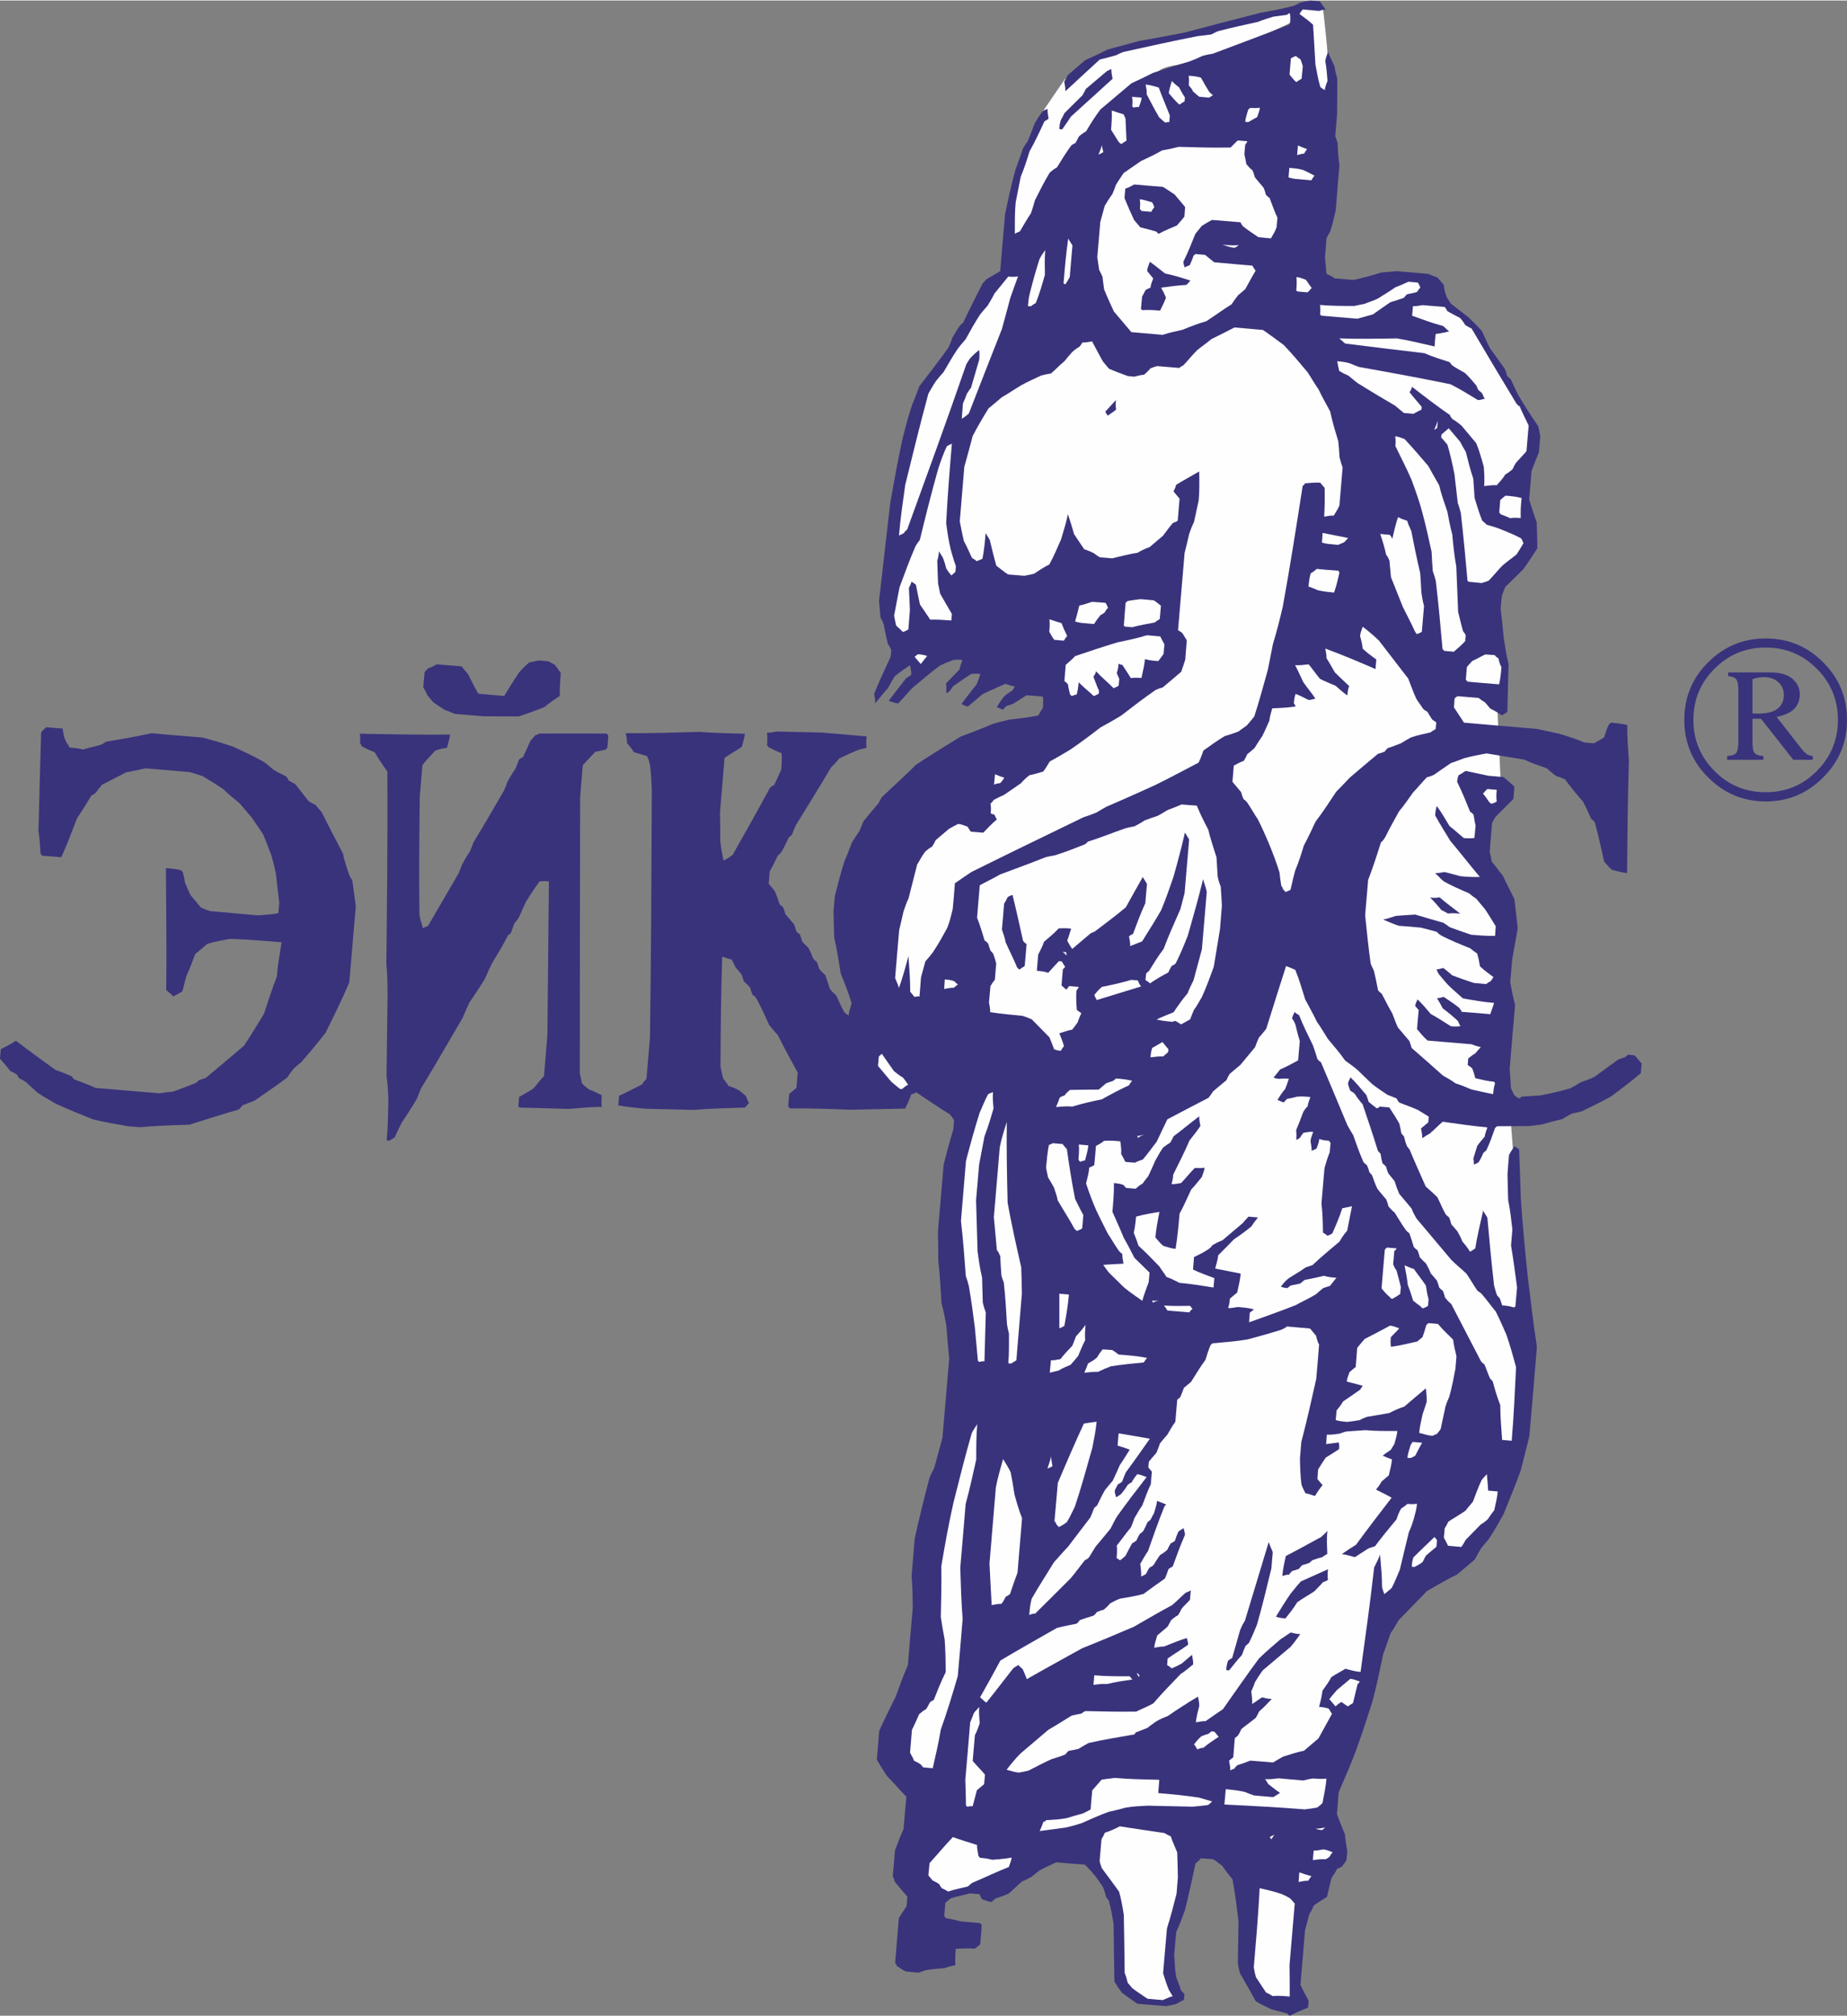 <?xml version="1.0" encoding="UTF-8"?>
<!DOCTYPE svg PUBLIC "-//W3C//DTD SVG 1.1//EN" "http://www.w3.org/Graphics/SVG/1.1/DTD/svg11.dtd">
<!-- Creator: CorelDRAW 2021 (64-Bit) -->
<svg xmlns="http://www.w3.org/2000/svg" xml:space="preserve" width="110px" height="120px" version="1.1" style="shape-rendering:geometricPrecision; text-rendering:geometricPrecision; image-rendering:optimizeQuality; fill-rule:evenodd; clip-rule:evenodd"
viewBox="0 0 110 119.94"
 xmlns:xlink="http://www.w3.org/1999/xlink"
 xmlns:xodm="http://www.corel.com/coreldraw/odm/2003">
 <rect x="0" y="0" width="110" height="119.94" fill="#808080" stroke="none"/>
 <defs>
  <style type="text/css">
   <![CDATA[
    .str0 {stroke:#FEFEFE;stroke-width:0.06;stroke-miterlimit:22.926}
    .fil0 {fill:#FEFEFE}
    .fil2 {fill:#2B2A29}
    .fil1 {fill:#39337C}
   ]]>
  </style>
 </defs>
 <g id="Слой_x0020_1">
  <g id="_183985824">
   <g>
    <path class="fil0 str0" d="M60.16 13.83l0.6 -3.98 1.39 -3.26 1.27 -1.86 2.46 -1.66 2.59 -0.47 3.12 -0.8 2.33 -0.4 2.79 -0.79 0.33 0.6 -4.98 2.32c0,0 -0.6,0.07 -1.93,0.27 -1.33,0.2 -1.2,0.53 -1.2,0.53 0,0 -0.6,0.13 -1.06,0.53 -0.47,0.4 0.73,-0.53 -0.67,0.53 -1.39,1.07 -1.94,1.89 -1.66,1.8 0.29,-0.09 -1.33,2.43 -3.05,4.05l-1.33 2.26 -1.2 0.86 0.2 -0.53z"/>
    <path class="fil0 str0" d="M79.03 3.2c0,-0.4 -0.26,-2.66 -0.26,-2.66l-0.73 -0.2 -0.93 0.27 0.79 0.99 0.14 0.93 0.2 1.8 0.6 1.39 0.46 -0.79 -0.27 -1.73z"/>
    <polygon class="fil0" points="89.39,46.86 89.07,39.74 58.66,62.23 69.98,93.29 90.37,86.49 90.69,75.98 89.88,65.46 89.56,62.71 89.56,54.63 87.94,50.74 "/>
    <path class="fil1" d="M67.74 119.23c-0.27,-0.2 -0.59,-0.4 -0.91,-0.65 -0.16,-0.19 -0.31,-0.43 -0.46,-0.67 -0.02,-1.15 -0.04,-2.29 -0.05,-3.44 -0.08,-0.46 -0.15,-0.92 -0.29,-1.39 -0.05,-0.06 -0.1,-0.13 -0.15,-0.19 -0.04,-0.17 -0.09,-0.35 -0.18,-0.58 -0.1,-0.18 -0.26,-0.37 -0.41,-0.61 -0.21,-0.25 -0.41,-0.49 -0.68,-0.75 -0.57,-0.04 -1.13,-0.09 -1.7,-0.14 -0.3,0.15 -0.65,0.29 -1.01,0.49 -0.13,0.1 -0.25,0.2 -0.44,0.36 -0.18,0.1 -0.36,0.2 -0.59,0.29 -0.25,0.21 -0.5,0.47 -0.81,0.73 -0.23,0.1 -0.47,0.19 -0.76,0.28 -0.07,0.05 -0.13,0.11 -0.25,0.21 -0.17,-0.01 -0.34,-0.09 -0.56,-0.16 -0.05,-0.06 -0.1,-0.18 -0.15,-0.3 -0.17,-0.01 -0.34,-0.03 -0.56,-0.05 -0.35,0.09 -0.76,0.17 -1.17,0.3 -0.06,0.06 -0.19,0.16 -0.31,0.26 -0.02,0.23 -0.04,0.46 -0.06,0.74 -0.01,0.06 0.04,0.12 0.1,0.18 0.28,0.03 0.56,0.11 0.89,0.19 0.35,0.03 0.74,0.06 1.14,0.1 0,0 0.05,0.06 0.1,0.12 -0.02,0.34 -0.06,0.74 -0.09,1.14 -0.06,0.05 -0.19,0.15 -0.31,0.26 -0.34,-0.03 -0.74,-0.01 -1.15,0.01 -0.02,0.29 -0.05,0.63 -0.02,0.97 -0.18,0.05 -0.41,0.08 -0.64,0.18 -0.35,0.03 -0.75,0.05 -1.16,0.13 -0.12,0.05 -0.24,0.09 -0.41,0.14 -0.23,-0.02 -0.46,-0.04 -0.74,-0.07 -0.17,-0.07 -0.33,-0.2 -0.54,-0.33 0,-0.06 -0.05,-0.12 -0.1,-0.18 0.07,-0.85 0.15,-1.76 0.22,-2.67 0.14,-0.22 0.27,-0.43 0.46,-0.7 0.02,-0.17 0.03,-0.34 0.05,-0.57 -0.21,-0.25 -0.47,-0.55 -0.73,-0.86 -0.04,-0.12 -0.09,-0.24 -0.14,-0.36 0.05,-0.51 0.09,-1.02 0.13,-1.53 0.15,-0.39 0.3,-0.83 0.51,-1.27 0.05,-0.63 0.11,-1.25 0.17,-1.93 -0.37,-0.38 -0.74,-0.81 -1.16,-1.24 -0.2,-0.31 -0.4,-0.61 -0.6,-0.97 0.05,-0.57 0.1,-1.14 0.14,-1.7 0.29,-0.67 0.63,-1.32 0.98,-2.04 0.22,-0.61 0.44,-1.22 0.73,-1.88 0.09,-1.14 0.19,-2.27 0.29,-3.41 -0.01,-0.63 -0.01,-1.26 -0.07,-1.89 0.06,-0.74 0.12,-1.48 0.19,-2.27 0.27,-1.18 0.55,-2.36 0.88,-3.59 0.07,-0.16 0.14,-0.33 0.27,-0.55 0.17,-0.61 0.34,-1.23 0.5,-1.84 0.13,-1.53 0.27,-3.12 0.4,-4.71 -0.06,-0.64 -0.12,-1.27 -0.17,-1.96 -0.08,-0.41 -0.16,-0.87 -0.29,-1.34 -0.05,-0.81 -0.09,-1.67 -0.19,-2.54 0,-0.57 -0.01,-1.14 -0.02,-1.71 0.11,-1.31 0.22,-2.62 0.34,-3.98 0.17,-0.67 0.34,-1.34 0.57,-2.07 0.02,-0.17 0.03,-0.34 0.05,-0.56 -0.05,-0.12 -0.15,-0.24 -0.26,-0.37 -0.65,-0.4 -1.3,-0.85 -2,-1.31 -0.06,0.05 -0.18,0.1 -0.3,0.14 -0.08,0.28 -0.22,0.56 -0.35,0.83 -1.09,0.02 -2.18,0.05 -3.27,0.07 -1.2,-0.05 -2.39,-0.09 -3.6,-0.08 0,0 -0.05,-0.06 -0.1,-0.12 0.02,-0.23 0.04,-0.46 0.06,-0.74 0.13,-0.1 0.25,-0.21 0.43,-0.36 0.03,-0.29 0.05,-0.57 0.08,-0.91 -0.4,-0.72 -0.79,-1.44 -1.18,-2.22 -0.16,-0.18 -0.32,-0.37 -0.52,-0.61 -0.24,-0.54 -0.48,-1.07 -0.78,-1.61 -0.05,-0.07 -0.11,-0.13 -0.21,-0.19 -0.05,-0.12 -0.1,-0.24 -0.14,-0.42 -0.1,-0.12 -0.21,-0.24 -0.37,-0.37 -0.05,-0.12 -0.09,-0.24 -0.14,-0.41 -0.1,-0.13 -0.2,-0.25 -0.36,-0.43 -0.05,-0.12 -0.15,-0.3 -0.24,-0.48 -0.18,-0.02 -0.34,-0.09 -0.56,-0.16 -0.07,2.16 -0.09,4.34 -0.1,6.51 0.04,0.23 0.08,0.46 0.17,0.76 0.1,0.12 0.2,0.24 0.3,0.42 0.23,0.08 0.45,0.15 0.67,0.29 0.1,0.06 0.21,0.19 0.37,0.31 0.05,0.12 0.09,0.24 0.19,0.42 -0.06,0.05 -0.13,0.16 -0.25,0.27 -0.97,0.03 -2.01,0.05 -3.04,0.14 -0.92,-0.02 -1.89,-0.05 -2.86,-0.07 -0.51,-0.05 -1.07,-0.09 -1.64,-0.2 0.02,-0.17 0.03,-0.34 0.05,-0.57 0.42,-0.19 0.9,-0.44 1.37,-0.68 0.07,-0.11 0.14,-0.22 0.26,-0.32 0.07,-0.8 0.14,-1.65 0.21,-2.5 0.07,-4.86 0.09,-9.77 0.11,-14.69 -0.02,-0.46 -0.04,-0.98 -0.11,-1.5 -0.04,-0.17 -0.08,-0.35 -0.18,-0.53 -0.22,-0.07 -0.5,-0.15 -0.78,-0.23 -0.1,-0.18 -0.26,-0.37 -0.41,-0.55 0.01,-0.17 -0.03,-0.35 -0.07,-0.58 1.43,0.01 2.92,-0.04 4.41,-0.08 0.86,0.07 1.77,0.09 2.68,0.11 -0.02,0.23 -0.1,0.5 -0.18,0.78 -0.3,0.21 -0.66,0.4 -1.03,0.66 -0.09,1.08 -0.18,2.16 -0.27,3.24 0.01,0.57 0.02,1.14 0.02,1.71 0.03,0.35 0.11,0.76 0.19,1.16 0.18,-0.09 0.36,-0.19 0.55,-0.35 0.74,-1.31 1.48,-2.62 2.22,-3.99 0.06,-0.05 0.12,-0.1 0.24,-0.15 0.14,-0.27 0.28,-0.6 0.43,-0.93 0.02,-0.29 0.05,-0.63 0.02,-0.97 -0.22,-0.08 -0.5,-0.22 -0.77,-0.35 0,0 -0.05,-0.07 -0.1,-0.13 0.02,-0.23 0.03,-0.45 0,-0.74 0.17,0.01 0.35,-0.03 0.58,-0.07 0.86,0.02 1.77,0.04 2.68,0.06 0.85,0.07 1.76,0.15 2.67,0.23 -0.02,0.22 -0.04,0.45 0,0.68 -0.17,0.04 -0.41,0.08 -0.64,0.18 -0.3,0.14 -0.66,0.28 -1.02,0.48 -0.12,0.16 -0.25,0.32 -0.44,0.48 -0.67,1.14 -1.39,2.28 -2.12,3.48 -0.07,0.16 -0.15,0.33 -0.22,0.55 -0.06,0.05 -0.12,0.11 -0.19,0.16 -0.13,0.27 -0.28,0.6 -0.48,0.93 -0.06,0.05 -0.12,0.1 -0.18,0.16 -0.14,0.27 -0.28,0.6 -0.48,0.93 -0.02,0.22 -0.04,0.45 -0.06,0.74 0.1,0.12 0.21,0.24 0.36,0.43 0.1,0.23 0.19,0.47 0.28,0.76 0.05,0.07 0.1,0.13 0.21,0.19 0.05,0.12 0.1,0.24 0.14,0.42 0.15,0.18 0.31,0.37 0.52,0.61 0.05,0.12 0.09,0.24 0.13,0.41 0.06,0.07 0.11,0.13 0.22,0.19 0.04,0.12 0.09,0.24 0.13,0.42 0.11,0.12 0.21,0.24 0.37,0.37 0.1,0.18 0.2,0.42 0.29,0.65 0.05,0.06 0.1,0.13 0.21,0.19 0.05,0.12 0.1,0.24 0.14,0.41 0.1,0.13 0.21,0.25 0.37,0.38 0.09,0.24 0.18,0.53 0.27,0.82 0.1,0.13 0.21,0.25 0.37,0.38 0.15,0.3 0.29,0.65 0.49,1.01 0.05,0.06 0.16,0.13 0.26,0.2 0.02,-0.23 0.1,-0.45 0.18,-0.73 -0.18,-0.59 -0.41,-1.18 -0.65,-1.77 -0.11,-0.7 -0.22,-1.4 -0.39,-2.15 -0.01,-0.52 -0.03,-1.03 -0.04,-1.55 0.03,-0.28 0.05,-0.57 0.08,-0.91 0.17,-0.67 0.34,-1.34 0.57,-2.07 0.15,-0.33 0.29,-0.72 0.44,-1.1 0.13,-0.22 0.27,-0.44 0.46,-0.71 0.07,-0.16 0.14,-0.33 0.22,-0.55 0.26,-0.32 0.57,-0.7 0.89,-1.07 0.07,-0.11 0.13,-0.22 0.21,-0.38 0.68,-0.63 1.36,-1.26 2.05,-1.94 0.85,-0.56 1.75,-1.11 2.65,-1.67 0.6,-0.23 1.25,-0.46 1.9,-0.75 0.29,-0.09 0.64,-0.17 0.99,-0.26 0.58,-0.06 1.16,-0.13 1.74,-0.25 0.07,-0.11 0.14,-0.28 0.27,-0.44 0.01,-0.22 0.03,-0.45 0,-0.68 -0.29,-0.03 -0.63,-0.06 -0.97,-0.08 -0.24,0.15 -0.48,0.3 -0.79,0.5 -0.11,0.05 -0.23,0.09 -0.41,0.14 -0.06,0.05 -0.12,0.1 -0.19,0.21 -0.11,-0.01 -0.22,-0.08 -0.38,-0.15 0.13,-0.22 0.26,-0.43 0.45,-0.65 0.12,-0.1 0.25,-0.2 0.43,-0.3 0.06,-0.05 0.13,-0.16 0.19,-0.27 -0.17,-0.02 -0.33,-0.09 -0.56,-0.16 -0.41,0.19 -0.89,0.38 -1.37,0.62 -0.24,0.21 -0.55,0.47 -0.86,0.73 -0.11,-0.01 -0.22,-0.07 -0.39,-0.15 0.27,-0.37 0.58,-0.75 0.91,-1.18 0.07,-0.16 0.14,-0.39 0.22,-0.61 -0.17,-0.01 -0.34,-0.03 -0.57,0.01 -0.31,0.2 -0.67,0.46 -1.04,0.71 -0.06,0.06 -0.12,0.16 -0.19,0.27 -0.06,0.06 -0.12,0.11 -0.24,0.15 0.01,-0.17 0.03,-0.34 -0.01,-0.57 0.25,-0.26 0.5,-0.53 0.81,-0.84 0.02,-0.17 0.09,-0.34 0.17,-0.56 -0.17,-0.02 -0.34,-0.03 -0.58,0.01 -0.23,0.09 -0.47,0.18 -0.77,0.33 -0.55,0.41 -1.1,0.88 -1.66,1.35 -0.25,0.26 -0.5,0.58 -0.82,0.9 -0.17,-0.01 -0.33,-0.09 -0.56,-0.16 0.33,-0.43 0.65,-0.86 1.03,-1.34 0.07,-0.06 0.18,-0.1 0.31,-0.21 0.01,-0.17 -0.03,-0.34 -0.07,-0.57 -0.3,0.2 -0.6,0.4 -0.91,0.66 -0.14,0.22 -0.27,0.44 -0.41,0.71 -0.25,0.26 -0.5,0.59 -0.76,0.91 0.02,-0.17 -0.03,-0.35 -0.06,-0.58 0.29,-0.72 0.63,-1.43 0.98,-2.2 0.01,-0.12 0.02,-0.23 0.04,-0.4 -0.05,-0.12 -0.1,-0.24 -0.2,-0.36 -0.09,-0.35 -0.17,-0.76 -0.25,-1.17 -0.04,-0.11 -0.09,-0.23 -0.19,-0.41 -0.03,-0.29 -0.06,-0.64 -0.09,-0.98 0.22,-1.93 0.44,-3.85 0.67,-5.84 0.22,-1.24 0.44,-2.48 0.72,-3.77 0.17,-0.67 0.34,-1.34 0.58,-2.06 0.14,-0.34 0.29,-0.72 0.43,-1.11 0.58,-0.75 1.16,-1.5 1.74,-2.31 0.07,-0.17 0.15,-0.33 0.22,-0.56 0.13,-0.21 0.27,-0.49 0.47,-0.76 0.06,-0.05 0.12,-0.1 0.18,-0.15 0.35,-0.77 0.76,-1.54 1.17,-2.36 0.06,-0.05 0.13,-0.11 0.19,-0.21 0.24,-0.16 0.54,-0.3 0.85,-0.51 0.09,-1.13 0.19,-2.27 0.29,-3.4 0.18,-0.84 0.37,-1.74 0.62,-2.64 0.15,-0.39 0.3,-0.83 0.45,-1.27 0.07,-0.11 0.13,-0.22 0.26,-0.38 0.14,-0.33 0.29,-0.72 0.44,-1.11 0.13,-0.22 0.26,-0.43 0.46,-0.7 0.06,-0.06 0.18,-0.1 0.3,-0.15 -0.02,0.17 0.03,0.35 0.06,0.58 -0.06,0.05 -0.12,0.1 -0.24,0.15 -0.28,0.6 -0.56,1.21 -0.9,1.81 -0.15,0.5 -0.31,1 -0.52,1.5 -0.1,0.51 -0.2,1.01 -0.3,1.52 -0.06,0.62 -0.05,1.25 -0.05,1.88 0.06,-0.05 0.18,-0.1 0.3,-0.15 0.2,-0.32 0.4,-0.7 0.66,-1.08 0.08,-0.22 0.16,-0.5 0.24,-0.78 0.28,-0.55 0.55,-1.1 0.88,-1.64 0.13,-0.11 0.25,-0.21 0.43,-0.31 0.27,-0.44 0.53,-0.87 0.85,-1.3 0.07,-0.05 0.13,-0.1 0.25,-0.15 0.06,-0.11 0.13,-0.22 0.2,-0.38 0.12,-0.11 0.25,-0.21 0.43,-0.31 0.26,-0.44 0.53,-0.87 0.85,-1.3 0.62,-0.52 1.23,-1.04 1.85,-1.56 0.41,-0.19 0.83,-0.39 1.31,-0.63 0.7,-0.23 1.41,-0.46 2.17,-0.68 0.24,-0.09 0.48,-0.19 0.77,-0.33 0.18,-0.04 0.35,-0.09 0.59,-0.12 1.47,-0.56 3.01,-1.12 4.55,-1.73 0,0 0,-0.06 0.06,-0.11 0.02,-0.17 0.03,-0.34 -0.01,-0.57 -0.05,-0.01 -0.11,0.04 -0.18,0.09 -0.23,0.04 -0.52,0.07 -0.8,0.11 -0.3,0.09 -0.59,0.18 -0.95,0.32 -0.75,0.16 -1.51,0.33 -2.33,0.54 -0.12,0.05 -0.24,0.1 -0.42,0.2 -0.23,0.03 -0.52,0.07 -0.81,0.1 -1.45,0.28 -2.91,0.61 -4.42,0.94 -0.12,0.05 -0.24,0.09 -0.42,0.19 -0.29,0.09 -0.64,0.18 -0.99,0.26 -0.69,0.63 -1.37,1.26 -2.05,1.89 0.01,-0.17 -0.03,-0.35 -0.07,-0.58 0.07,-0.11 0.14,-0.22 0.21,-0.38 0.31,-0.26 0.68,-0.58 1.04,-0.89 0.42,-0.19 0.84,-0.38 1.32,-0.63 0.64,-0.17 1.28,-0.35 1.93,-0.52 0.87,-0.16 1.8,-0.31 2.73,-0.51 1.46,-0.39 2.98,-0.78 4.5,-1.17 0.64,-0.11 1.28,-0.23 1.92,-0.4 0.12,-0.05 0.24,-0.1 0.42,-0.2 0.18,-0.04 0.35,-0.08 0.58,-0.12 0.17,0.01 0.34,0.03 0.57,0.05 0.1,0.12 0.2,0.3 0.36,0.49 -0.11,-0.01 -0.23,0.03 -0.41,0.08 -0.28,-0.03 -0.62,-0.06 -0.96,-0.09 -0.06,0.06 -0.13,0.16 -0.2,0.27 0.27,0.2 0.54,0.39 0.81,0.64 0.05,0.75 0.09,1.56 0.14,2.36 0.08,0.41 0.15,0.87 0.29,1.34 0.05,0.06 0.16,0.13 0.27,0.19 0.01,-0.17 0.08,-0.33 0.16,-0.55 -0.03,-0.35 -0.05,-0.75 -0.13,-1.16 0.01,-0.17 0.08,-0.33 0.16,-0.56 0.09,0.24 0.24,0.54 0.38,0.84 0.04,0.23 0.08,0.46 0.17,0.75 0,0.69 0,1.38 -0.01,2.12 -0.03,0.4 -0.07,0.85 -0.11,1.31 0.05,0.11 0.09,0.23 0.14,0.41 0.02,0.4 0.04,0.86 0.11,1.32 -0.07,0.85 -0.15,1.76 -0.22,2.67 -0.09,0.39 -0.19,0.84 -0.34,1.29 -0.07,0.11 -0.13,0.22 -0.21,0.38 -0.02,0.34 -0.06,0.74 -0.09,1.14 0.03,0.29 0.06,0.63 0.09,0.98 0.16,0.07 0.33,0.14 0.49,0.27 0.34,0.03 0.74,0.06 1.13,0.09 0.53,-0.12 1.06,-0.25 1.59,-0.43 0.28,-0.04 0.63,-0.06 0.98,-0.09 0.62,0.05 1.24,0.1 1.87,0.16 0.16,0.07 0.33,0.14 0.55,0.22 0.11,0.12 0.21,0.24 0.37,0.43 0.03,0.23 0.07,0.46 0.17,0.7 0.04,0.12 0.15,0.24 0.25,0.42 0.32,0.25 0.69,0.52 1.07,0.83 0.26,0.25 0.53,0.51 0.79,0.81 0.14,0.3 0.29,0.66 0.48,1.02 0.26,0.36 0.57,0.79 0.87,1.21 0.05,0.12 0.1,0.24 0.14,0.42 0.05,0.06 0.1,0.12 0.21,0.19 0.15,0.29 0.29,0.65 0.49,1.01 0.35,0.6 0.75,1.21 1.16,1.81 0.04,0.18 0.08,0.35 0.12,0.59 -0.02,0.28 -0.05,0.62 -0.08,0.96 -0.14,0.33 -0.29,0.72 -0.44,1.11 -0.05,0.57 -0.09,1.13 -0.14,1.7 0.13,0.41 0.27,0.88 0.45,1.36 0.02,0.51 0.03,1.03 0.04,1.54 -0.26,0.38 -0.52,0.82 -0.84,1.25 -0.32,0.31 -0.69,0.68 -1.07,1.05 -0.07,0.17 -0.14,0.33 -0.21,0.55 -0.02,0.23 -0.04,0.46 -0.07,0.74 0.07,0.58 0.13,1.16 0.19,1.79 0.08,0.47 0.15,0.99 0.28,1.51 -0.02,0.91 -0.05,1.88 -0.07,2.85 -0.07,0.06 -0.18,0.1 -0.31,0.21 -0.22,-0.14 -0.43,-0.27 -0.71,-0.41 -0.1,-0.12 -0.2,-0.24 -0.31,-0.37 -0.11,-0.06 -0.22,-0.13 -0.38,-0.26 -0.39,-0.03 -0.85,-0.07 -1.3,-0.11 0,0 -0.06,0.06 -0.13,0.11 -0.01,0.17 -0.02,0.34 -0.04,0.56 0.2,0.31 0.4,0.61 0.6,0.91 1.42,0.12 2.84,0.25 4.32,0.37 0.45,0.1 0.9,0.19 1.35,0.29 0.5,0.15 1,0.31 1.5,0.52 0.17,0.02 0.34,0.03 0.57,0.05 0.18,-0.1 0.36,-0.2 0.6,-0.35 0.07,-0.22 0.15,-0.5 0.29,-0.77 0,0 0.06,-0.05 0.12,-0.11 0.29,0.03 0.63,0.06 0.97,0.14 -0.01,0.69 0.05,1.38 0.1,2.13 -0.07,2.22 -0.09,4.45 -0.11,6.68 -0.28,-0.02 -0.56,-0.11 -0.9,-0.19 -0.16,-0.13 -0.31,-0.31 -0.47,-0.5 -0.16,-0.76 -0.33,-1.51 -0.55,-2.33 -0.05,-0.06 -0.1,-0.13 -0.21,-0.19 -0.14,-0.3 -0.29,-0.66 -0.48,-1.02 -0.37,-0.43 -0.73,-0.86 -1.09,-1.35 -0.17,-0.07 -0.33,-0.14 -0.55,-0.21 -0.16,-0.13 -0.33,-0.26 -0.54,-0.45 -0.44,-0.15 -0.89,-0.3 -1.33,-0.51 -0.73,-0.12 -1.46,-0.24 -2.25,-0.37 -0.41,0.08 -0.87,0.16 -1.34,0.29 -0.24,0.09 -0.48,0.19 -0.77,0.28 -0.3,0.2 -0.67,0.46 -1.03,0.71 -0.12,0.05 -0.24,0.1 -0.41,0.14 -0.26,0.26 -0.51,0.58 -0.82,0.9 -0.27,0.38 -0.53,0.76 -0.84,1.13 -0.27,0.49 -0.55,0.98 -0.82,1.53 -0.07,0.11 -0.13,0.22 -0.26,0.32 -0.23,0.73 -0.46,1.45 -0.76,2.23 -0.06,0.68 -0.11,1.36 -0.18,2.1 0.1,0.92 0.19,1.9 0.33,2.88 0.05,0.12 0.1,0.24 0.19,0.42 0.09,0.35 0.17,0.76 0.25,1.17 0.05,0.06 0.1,0.12 0.21,0.19 0.2,0.36 0.39,0.77 0.64,1.19 0.1,0.24 0.19,0.53 0.33,0.83 0.21,0.25 0.42,0.5 0.68,0.8 0.05,0.12 0.09,0.24 0.14,0.42 0.58,0.5 1.22,1.07 1.86,1.64 0.22,0.13 0.49,0.27 0.76,0.47 0.28,0.08 0.61,0.22 0.94,0.36 0.39,0.09 0.84,0.19 1.29,0.28 0.02,-0.17 0.04,-0.4 0.11,-0.62 0,0 0.01,-0.05 -0.05,-0.12 -0.34,-0.02 -0.73,-0.12 -1.12,-0.21 -0.04,-0.17 -0.09,-0.35 -0.18,-0.58 -0.05,-0.06 -0.16,-0.13 -0.27,-0.2 0.01,-0.11 0.02,-0.22 0.03,-0.39 0.13,-0.11 0.25,-0.21 0.43,-0.31 0.07,-0.11 0.19,-0.21 0.32,-0.38 -0.17,-0.01 -0.34,-0.08 -0.56,-0.16 -0.85,-0.07 -1.7,-0.14 -2.61,-0.22 -0.22,-0.19 -0.42,-0.43 -0.63,-0.68 0.03,-0.34 0.06,-0.74 0.1,-1.14 -0.06,-0.06 -0.11,-0.12 -0.21,-0.24 0.01,-0.12 0.07,-0.23 0.14,-0.39 0.27,0.25 0.53,0.56 0.79,0.87 0.38,0.2 0.76,0.46 1.2,0.73 0.17,0.01 0.34,0.03 0.57,-0.01 -0.05,-0.06 -0.1,-0.18 -0.15,-0.3 -0.26,-0.25 -0.58,-0.51 -0.91,-0.76 -0.09,-0.18 -0.19,-0.36 -0.34,-0.6 0.11,0 0.23,-0.04 0.4,-0.08 0.27,0.19 0.6,0.39 0.92,0.65 0.05,0.06 0.1,0.12 0.15,0.24 0.57,0.04 1.14,0.09 1.7,0.14 0.08,-0.22 0.16,-0.44 0.23,-0.67 -0.62,-0.05 -1.24,-0.16 -1.86,-0.27 -0.27,-0.25 -0.59,-0.51 -0.9,-0.82 -0.16,-0.18 -0.32,-0.37 -0.52,-0.61 -0.06,-0.07 -0.1,-0.18 -0.15,-0.3 0.11,0.01 0.23,-0.04 0.41,-0.08 0.16,0.13 0.32,0.25 0.53,0.44 0.39,0.15 0.83,0.3 1.28,0.45 0.22,0.02 0.45,0.04 0.74,0.07 0.06,-0.05 0.12,-0.11 0.24,-0.15 0.06,-0.06 0.13,-0.16 0.19,-0.27 -0.27,-0.2 -0.54,-0.39 -0.8,-0.64 -0.04,-0.24 -0.08,-0.47 -0.17,-0.76 -0.11,-0.07 -0.27,-0.2 -0.43,-0.32 -0.55,-0.22 -1.1,-0.44 -1.65,-0.72 -0.11,-0.06 -0.22,-0.13 -0.32,-0.25 -0.28,-0.08 -0.62,-0.17 -0.95,-0.25 -0.4,-0.04 -0.86,-0.08 -1.31,-0.11 -0.28,-0.09 -0.61,-0.23 -0.94,-0.37 0.23,-0.04 0.47,-0.13 0.76,-0.22 0.35,-0.03 0.75,-0.05 1.15,-0.08 0.56,0.17 1.12,0.33 1.68,0.49 0.1,0.07 0.21,0.13 0.37,0.26 0.39,0.15 0.84,0.3 1.28,0.45 0.46,0.04 0.91,0.08 1.43,0.07 0.01,-0.17 0.02,-0.35 0.04,-0.57 -0.2,-0.31 -0.4,-0.67 -0.65,-1.03 -0.16,-0.19 -0.31,-0.37 -0.52,-0.62 -0.11,-0.06 -0.27,-0.19 -0.43,-0.32 -0.5,-0.21 -1,-0.43 -1.49,-0.7 -0.16,-0.12 -0.31,-0.31 -0.53,-0.5 0.17,0.02 0.35,-0.03 0.58,-0.06 0.28,0.08 0.62,0.16 0.95,0.25 0.34,0.03 0.74,0.06 1.14,0.04 -0.57,-0.68 -1.14,-1.41 -1.76,-2.15 -0.3,-0.49 -0.6,-0.97 -0.9,-1.51 0.01,-0.17 0.03,-0.34 0.1,-0.56 0.26,0.36 0.51,0.78 0.76,1.2 0.27,0.2 0.53,0.45 0.85,0.71 0.17,0.01 0.4,0.03 0.63,-0.01 0.02,-0.22 0.04,-0.45 0.07,-0.74 -0.05,-0.17 -0.08,-0.4 -0.12,-0.63 -0.05,-0.07 -0.1,-0.13 -0.21,-0.19 -0.24,-0.6 -0.48,-1.19 -0.77,-1.78 0.01,-0.12 0.02,-0.23 0.09,-0.4 0.12,-0.04 0.24,-0.15 0.42,-0.25 0.45,0.1 0.9,0.19 1.35,0.29 0.29,0.02 0.57,0.05 0.91,0.08 0.21,0.19 0.43,0.37 0.64,0.56 -0.02,0.23 -0.04,0.46 -0.06,0.74 -0.32,0.32 -0.69,0.69 -1.06,1.06 -0.07,0.11 -0.14,0.21 -0.21,0.38 -0.05,0.57 -0.1,1.13 -0.14,1.7 0.04,0.18 0.08,0.35 0.12,0.59 0.21,0.24 0.41,0.54 0.67,0.85 0.19,0.42 0.44,0.9 0.68,1.38 0.07,0.57 0.13,1.15 0.2,1.73 -0.11,0.62 -0.22,1.24 -0.33,1.86 -0.04,0.45 -0.08,0.91 -0.12,1.36 0.08,0.41 0.16,0.87 0.29,1.34 -0.11,1.25 -0.21,2.5 -0.32,3.8 0.03,0.35 0.05,0.75 0.07,1.15 0.05,0.12 0.1,0.24 0.2,0.42 0.05,0.06 0.16,0.13 0.26,0.2 0.06,0 0.12,-0.05 0.18,-0.1 0.35,-0.03 0.75,-0.05 1.15,-0.08 0.59,-0.12 1.17,-0.24 1.76,-0.42 0.18,-0.1 0.36,-0.2 0.6,-0.35 0.23,-0.09 0.53,-0.18 0.83,-0.33 0.42,-0.31 0.91,-0.67 1.4,-1.02 0.12,-0.05 0.24,-0.1 0.41,-0.14 0.06,-0.05 0.12,-0.1 0.19,-0.16 0.11,0.01 0.22,0.02 0.39,0.04 0.11,0.12 0.26,0.3 0.42,0.49 -0.02,0.17 -0.03,0.34 -0.05,0.57 -0.55,0.47 -1.16,0.93 -1.78,1.39 -0.54,0.3 -1.13,0.59 -1.73,0.88 -0.17,0.05 -0.35,0.09 -0.58,0.13 -0.18,0.09 -0.36,0.19 -0.6,0.34 -0.35,0.09 -0.76,0.17 -1.17,0.31 -0.23,0.03 -0.52,0.07 -0.81,0.1 -0.63,0 -1.26,0.01 -1.89,0.01 0,0 -0.06,0.05 -0.12,0.1 -0.16,0.45 -0.31,0.89 -0.52,1.33 -0.06,0.05 -0.12,0.11 -0.18,0.16 -0.07,0.16 -0.14,0.33 -0.28,0.55 -0.06,0.05 -0.18,0.1 -0.29,0.14 0,-0.11 0.01,-0.22 -0.03,-0.34 0.07,-0.22 0.15,-0.5 0.24,-0.78 0.12,-0.16 0.25,-0.32 0.44,-0.54 0.02,-0.17 0.09,-0.33 0.16,-0.55 -0.85,-0.08 -1.75,-0.21 -2.66,-0.34 -0.24,0.2 -0.49,0.47 -0.8,0.73 -0.12,0.04 -0.24,0.15 -0.42,0.25 0.01,-0.17 -0.03,-0.35 -0.07,-0.58 0.12,-0.1 0.25,-0.21 0.43,-0.36 0.01,-0.12 0.02,-0.23 0.03,-0.34 -0.22,-0.14 -0.43,-0.27 -0.65,-0.4 -0.33,-0.15 -0.72,-0.29 -1.11,-0.44 -0.05,-0.06 -0.1,-0.12 -0.15,-0.24 -0.16,-0.07 -0.33,-0.14 -0.55,-0.22 -0.27,-0.19 -0.6,-0.39 -0.92,-0.65 -0.26,-0.25 -0.53,-0.5 -0.85,-0.82 -0.21,-0.18 -0.48,-0.38 -0.75,-0.57 -0.3,-0.43 -0.67,-0.86 -1.03,-1.29 -0.2,-0.31 -0.4,-0.67 -0.66,-1.03 -0.19,-0.42 -0.44,-0.84 -0.69,-1.32 -0.18,-0.58 -0.35,-1.17 -0.59,-1.76 -0.17,-0.07 -0.33,-0.15 -0.55,-0.22 -0.39,1.22 -0.78,2.45 -1.18,3.73 -0.13,0.16 -0.25,0.32 -0.44,0.53 -0.07,0.17 -0.15,0.34 -0.22,0.56 -0.26,0.32 -0.58,0.69 -0.89,1.07 -0.19,0.15 -0.37,0.31 -0.62,0.52 -0.07,0.1 -0.13,0.21 -0.2,0.38 -0.25,0.21 -0.5,0.41 -0.8,0.67 -0.07,0.11 -0.14,0.22 -0.27,0.38 -0.77,0.39 -1.61,0.84 -2.45,1.28 -0.21,0.44 -0.42,0.88 -0.63,1.32 -0.25,0.32 -0.51,0.7 -0.83,1.07 -0.12,0.05 -0.29,0.09 -0.47,0.19 -0.17,-0.01 -0.34,-0.03 -0.57,-0.05 -0.05,-0.11 -0.15,-0.29 -0.25,-0.47 0.02,-0.23 -0.01,-0.46 -0.05,-0.75 -0.28,-0.03 -0.62,-0.06 -0.97,-0.03 -0.12,0.11 -0.3,0.21 -0.48,0.3 -0.03,0.35 -0.06,0.74 -0.1,1.14 -0.06,0.05 -0.18,0.1 -0.3,0.15 -0.02,0.28 -0.11,0.62 -0.19,0.95 0.18,0.53 0.37,1.06 0.61,1.6 0.19,0.41 0.44,0.89 0.68,1.37 0.2,0.3 0.4,0.66 0.66,1.03 0.05,0.06 0.1,0.12 0.21,0.19 -0.01,0.17 0.03,0.34 0.07,0.58 -0.41,0.02 -0.81,0.04 -1.21,0.07 0.1,0.12 0.2,0.3 0.36,0.48 0.26,0.25 0.58,0.57 0.9,0.88 0.32,0.26 0.69,0.52 1.07,0.78 0.09,-0.34 0.24,-0.73 0.38,-1.11 0.02,-0.17 0.03,-0.34 0.05,-0.57 -0.26,-0.25 -0.58,-0.57 -0.9,-0.88 -0.19,-0.36 -0.39,-0.77 -0.64,-1.2 -0.19,-0.47 -0.43,-1 -0.67,-1.54 0.05,-0.57 0.1,-1.14 0.09,-1.71 0.17,0.02 0.34,0.03 0.56,0.11 0.06,0.06 0.11,0.12 0.16,0.18 0.17,0.02 0.34,0.03 0.57,0.05 0.12,-0.1 0.24,-0.21 0.42,-0.31 0.07,-0.11 0.2,-0.27 0.33,-0.43 0.13,-0.27 0.28,-0.6 0.42,-0.93 0.13,-0.22 0.27,-0.5 0.46,-0.77 0.13,-0.1 0.25,-0.2 0.43,-0.3 0.07,-0.11 0.13,-0.22 0.2,-0.38 0.49,-0.36 0.98,-0.78 1.53,-1.19 -0.01,0.17 0.03,0.35 0.07,0.58 -0.19,0.27 -0.39,0.54 -0.65,0.86 -0.28,0.66 -0.62,1.32 -0.97,2.03 -0.01,0.17 -0.03,0.34 -0.1,0.56 0.17,0.02 0.34,-0.02 0.57,-0.06 0.26,-0.27 0.51,-0.59 0.82,-0.9 0.17,0.01 0.34,0.02 0.58,-0.01 -0.02,0.17 -0.09,0.33 -0.17,0.56 -0.18,0.21 -0.38,0.48 -0.63,0.74 -0.21,0.44 -0.42,0.94 -0.69,1.43 -0.06,0.68 -0.12,1.36 -0.24,2.1 -0.23,-0.02 -0.45,-0.1 -0.73,-0.18 -0.16,-0.13 -0.31,-0.31 -0.47,-0.5 0.04,-0.51 0.14,-1.01 0.24,-1.52 -0.46,0.07 -0.92,0.15 -1.39,0.28 -0.03,0.28 -0.06,0.63 -0.14,0.96 0.09,0.24 0.19,0.47 0.28,0.77 0.42,0.38 0.84,0.81 1.26,1.25 0.1,0.18 0.26,0.36 0.41,0.61 0.22,0.07 0.5,0.21 0.77,0.35 0.68,0.06 1.36,0.17 2.03,0.28 0.02,-0.17 0.03,-0.34 0.05,-0.56 -0.39,-0.15 -0.83,-0.3 -1.27,-0.51 0.02,-0.23 0.04,-0.46 0.06,-0.74 0.3,-0.15 0.6,-0.29 0.9,-0.5 0.06,-0.05 0.13,-0.1 0.19,-0.21 0.18,-0.1 0.36,-0.2 0.6,-0.29 0.37,-0.31 0.8,-0.68 1.23,-1.04 0.07,-0.11 0.19,-0.21 0.32,-0.37 0.17,0.01 0.34,0.03 0.57,0.05 -0.13,0.16 -0.26,0.32 -0.39,0.53 -0.31,0.26 -0.67,0.52 -1.04,0.77 -0.31,0.32 -0.63,0.64 -0.94,0.95 -0.02,0.23 -0.1,0.51 -0.18,0.79 0.51,0.1 1.01,0.2 1.52,0.3 -0.03,0.34 -0.12,0.73 -0.21,1.13 -0.12,0.1 -0.25,0.2 -0.43,0.36 -0.02,0.17 -0.03,0.34 -0.11,0.56 0.17,0.02 0.35,-0.03 0.58,-0.06 0.28,0.02 0.63,0.05 0.96,0.14 -0.06,0.05 -0.12,0.1 -0.25,0.2 -0.01,0.17 -0.02,0.34 -0.04,0.57 0.88,-0.32 1.82,-0.64 2.77,-1.02 0.36,-0.2 0.78,-0.39 1.2,-0.64 0.12,-0.11 0.25,-0.21 0.43,-0.37 0.12,-0.04 0.24,-0.09 0.41,-0.13 0.13,-0.16 0.26,-0.33 0.39,-0.49 -0.23,-0.02 -0.46,-0.03 -0.74,-0.12 -0.35,0.09 -0.75,0.17 -1.16,0.25 -0.06,0.05 -0.12,0.1 -0.25,0.21 -0.17,0.04 -0.35,0.08 -0.58,0.12 -0.06,0.05 -0.12,0.1 -0.18,0.15 -0.12,0 -0.23,-0.01 -0.4,-0.09 0.13,-0.16 0.26,-0.32 0.44,-0.47 0.31,-0.21 0.67,-0.4 1.03,-0.66 0.12,-0.05 0.24,-0.09 0.41,-0.14 0.5,-0.47 1.06,-0.94 1.61,-1.4 0.13,-0.22 0.27,-0.44 0.46,-0.65 0.09,-0.45 0.19,-0.96 0.29,-1.46 -0.17,0.04 -0.35,0.08 -0.58,0.12 -0.16,0.5 -0.37,1 -0.59,1.49 -0.06,0.06 -0.18,0.1 -0.29,0.15 -0.06,-0.06 -0.16,-0.13 -0.27,-0.19 -0.01,-0.58 -0.02,-1.15 -0.09,-1.73 0.06,-0.68 0.12,-1.36 0.18,-2.1 0.08,-0.28 0.17,-0.61 0.31,-0.94 0.02,-0.17 0.03,-0.34 0.05,-0.57 0,0 -0.05,-0.06 -0.1,-0.13 -0.17,-0.01 -0.35,-0.02 -0.57,-0.1 -0.01,0.17 -0.08,0.34 -0.16,0.56 -0.06,0.05 -0.18,0.1 -0.3,0.14 0.02,-0.17 -0.03,-0.34 -0.06,-0.57 0.01,-0.17 0.08,-0.34 0.16,-0.56 -0.17,-0.02 -0.35,0.03 -0.58,0.06 -0.06,0.06 -0.13,0.16 -0.19,0.27 -0.06,0.06 -0.13,0.11 -0.24,0.15 0.01,-0.17 0.02,-0.34 -0.01,-0.57 0.14,-0.33 0.29,-0.72 0.43,-1.1 0.07,-0.11 0.14,-0.22 0.26,-0.33 0.01,-0.17 0.09,-0.33 0.16,-0.55 -0.23,-0.02 -0.51,-0.05 -0.8,-0.02 -0.17,0.05 -0.35,0.09 -0.58,0.13 -0.06,0.05 -0.12,0.1 -0.19,0.21 -0.11,-0.01 -0.22,-0.08 -0.39,-0.15 0.14,-0.22 0.27,-0.43 0.46,-0.65 0.07,-0.16 0.14,-0.38 0.22,-0.61 -0.17,-0.01 -0.34,-0.02 -0.57,0.01 -0.12,-0.01 -0.23,-0.02 -0.34,-0.08 0.13,-0.16 0.26,-0.32 0.39,-0.48 0.35,-0.15 0.71,-0.34 1.07,-0.54 0.03,-0.34 0.06,-0.74 0.1,-1.14 -0.09,-0.29 -0.18,-0.64 -0.26,-0.99 -0.05,-0.12 -0.1,-0.24 -0.2,-0.36 0.01,-0.12 0.08,-0.22 0.15,-0.39 0.05,0.06 0.16,0.13 0.27,0.19 0.23,0.6 0.53,1.19 0.82,1.79 0.09,0.24 0.18,0.53 0.27,0.82 0.05,0.07 0.11,0.13 0.21,0.19 0.53,1.25 1.05,2.49 1.57,3.74 0.1,0.18 0.2,0.36 0.35,0.6 0.19,0.53 0.37,1.06 0.61,1.6 0.05,0.06 0.11,0.12 0.21,0.19 0.05,0.11 0.1,0.23 0.14,0.41 0.05,0.06 0.1,0.12 0.16,0.18 0.09,0.24 0.18,0.53 0.33,0.83 0.15,0.19 0.31,0.37 0.52,0.62 0.04,0.12 0.09,0.23 0.13,0.41 0.11,0.12 0.21,0.25 0.37,0.37 0.2,0.31 0.4,0.67 0.66,1.03 0.05,0.06 0.1,0.13 0.21,0.19 0.09,0.24 0.18,0.53 0.27,0.83 0.06,0.06 0.11,0.12 0.22,0.19 0.04,0.11 0.09,0.23 0.13,0.41 0.11,0.12 0.21,0.24 0.37,0.37 0.1,0.18 0.2,0.36 0.29,0.6 0.11,0.12 0.21,0.24 0.37,0.43 0.04,0.12 0.09,0.24 0.13,0.41 0.06,0.06 0.11,0.12 0.22,0.19 0.04,0.12 0.09,0.24 0.13,0.41 0.11,0.13 0.21,0.25 0.37,0.38 0.59,1.13 1.18,2.27 1.77,3.41 0.05,0.06 0.11,0.12 0.21,0.19 0.1,0.23 0.19,0.53 0.33,0.83 0.06,0.06 0.11,0.12 0.16,0.18 0.13,0.47 0.26,0.94 0.45,1.41 0,0.69 0.06,1.38 0.11,2.07 0.17,0.01 0.34,0.03 0.57,0.05 0.12,-1.42 0.19,-2.9 0.26,-4.38 -0.18,-0.65 -0.35,-1.29 -0.58,-1.94 -0.19,-0.42 -0.38,-0.89 -0.63,-1.37 -0.26,-0.31 -0.51,-0.67 -0.83,-1.04 -0.05,-0.06 -0.16,-0.13 -0.26,-0.2 -0.21,-0.3 -0.41,-0.66 -0.66,-1.02 -0.27,-0.26 -0.59,-0.51 -0.9,-0.82 -0.68,-0.8 -1.35,-1.61 -2.08,-2.47 -0.1,-0.18 -0.2,-0.36 -0.29,-0.59 -0.21,-0.25 -0.47,-0.56 -0.73,-0.87 -0.1,-0.23 -0.19,-0.47 -0.28,-0.76 -0.1,-0.13 -0.21,-0.25 -0.36,-0.44 -0.05,-0.11 -0.1,-0.23 -0.14,-0.41 -0.05,-0.06 -0.1,-0.12 -0.21,-0.19 -0.05,-0.17 -0.09,-0.35 -0.12,-0.58 -0.06,-0.06 -0.11,-0.12 -0.16,-0.18 -0.27,-0.88 -0.59,-1.83 -0.91,-2.77 -0.16,-0.18 -0.31,-0.37 -0.46,-0.61 -0.05,-0.06 -0.16,-0.13 -0.27,-0.19 -0.05,-0.12 -0.1,-0.24 -0.14,-0.42 0.01,-0.11 0.08,-0.22 0.15,-0.38 0.32,0.31 0.63,0.68 0.94,1.05 0.05,0.12 0.09,0.23 0.14,0.41 0.16,0.13 0.32,0.26 0.48,0.38 0.05,0.01 0.12,-0.04 0.18,-0.1 0.17,0.02 0.34,0.03 0.57,0.05 0.2,0.31 0.4,0.61 0.6,0.97 0.04,0.17 0.08,0.35 0.12,0.58 0.05,0.06 0.11,0.12 0.16,0.19 0.04,0.17 0.08,0.35 0.18,0.58 0.05,0.06 0.1,0.13 0.15,0.19 0.29,0.71 0.62,1.42 0.96,2.2 0.21,0.18 0.42,0.37 0.69,0.63 0.15,0.29 0.29,0.65 0.49,1.01 0.05,0.06 0.1,0.12 0.21,0.19 0.05,0.12 0.09,0.24 0.13,0.41 0.11,0.12 0.21,0.25 0.37,0.43 0.1,0.18 0.2,0.36 0.29,0.6 0.16,0.18 0.31,0.37 0.46,0.61 0.07,-0.05 0.18,-0.1 0.31,-0.2 0.12,-0.74 0.29,-1.47 0.47,-2.25 0.05,0.12 0.15,0.24 0.25,0.42 0.12,1.33 0.24,2.65 0.4,4.04 0.05,0.17 0.09,0.35 0.18,0.59 0.06,0.06 0.11,0.12 0.16,0.18 0.05,0.12 0.09,0.24 0.14,0.41 0.22,0.02 0.45,0.04 0.67,0.12 0,0 0.06,0 0.12,-0.05 0.03,-0.34 0.06,-0.74 0.1,-1.14 -0.11,-0.81 -0.21,-1.61 -0.36,-2.49 0.02,-0.28 0.05,-0.62 0.08,-0.96 -0.07,-0.58 -0.13,-1.16 -0.25,-1.74 -0.02,-0.51 -0.03,-1.03 -0.04,-1.55 0.02,-0.34 0.06,-0.73 0.09,-1.13 0.07,-0.17 0.2,-0.33 0.33,-0.54 0.06,0.06 0.16,0.12 0.27,0.19 0.04,0.92 0.07,1.89 0.1,2.87 0.1,1.55 0.25,3.11 0.41,4.66 0.17,1.39 0.33,2.78 0.55,4.23 -0.14,1.76 -0.29,3.52 -0.45,5.33 -0.17,0.68 -0.34,1.35 -0.51,2.02 -0.3,0.83 -0.66,1.72 -1.02,2.6 -0.27,0.49 -0.55,0.98 -0.87,1.47 -0.13,0.16 -0.26,0.32 -0.45,0.54 -0.13,0.21 -0.26,0.43 -0.4,0.7 -0.31,0.26 -0.68,0.58 -1.05,0.89 -0.6,0.29 -1.2,0.64 -1.8,0.99 -0.56,0.58 -1.13,1.16 -1.69,1.74 -0.13,0.22 -0.27,0.49 -0.47,0.76 -0.14,0.39 -0.29,0.84 -0.45,1.28 -0.19,0.9 -0.38,1.86 -0.64,2.81 -0.3,0.94 -0.62,1.94 -0.99,2.94 -0.29,0.78 -0.65,1.61 -1.01,2.43 -0.03,0.4 -0.07,0.86 -0.11,1.31 0.14,0.35 0.28,0.77 0.47,1.18 0.04,0.29 0.07,0.64 0.15,0.99 -0.01,0.17 -0.03,0.34 -0.05,0.57 -0.06,0.1 -0.13,0.21 -0.26,0.37 -0.06,0.06 -0.18,0.1 -0.3,0.15 -0.07,0.17 -0.2,0.33 -0.33,0.54 -0.09,0.34 -0.18,0.73 -0.27,1.13 -0.24,0.15 -0.48,0.3 -0.78,0.5 -0.07,0.17 -0.15,0.33 -0.28,0.55 -0.08,0.28 -0.16,0.61 -0.25,0.95 -0.09,1.08 -0.18,2.16 -0.27,3.24 0.14,0.29 0.29,0.59 0.49,0.95 -0.01,0.12 -0.02,0.23 -0.04,0.4 -0.35,0.14 -0.71,0.28 -1.07,0.48 -0.05,0 -0.11,-0.06 -0.16,-0.13 -0.28,-0.08 -0.61,-0.16 -0.95,-0.25 -0.27,-0.14 -0.61,-0.28 -0.93,-0.48 -0.3,-0.54 -0.6,-1.08 -0.95,-1.68 -0.04,-0.17 -0.08,-0.35 -0.12,-0.58 0.01,-0.8 0.03,-1.66 0.04,-2.51 -0.1,-0.81 -0.2,-1.62 -0.36,-2.49 -0.2,-0.25 -0.41,-0.5 -0.61,-0.8 -0.17,-0.13 -0.33,-0.26 -0.54,-0.39 -0.23,-0.02 -0.46,-0.04 -0.74,-0.06 -0.07,0.11 -0.19,0.21 -0.31,0.31 -0.2,0.9 -0.39,1.86 -0.64,2.81 -0.15,0.39 -0.3,0.83 -0.51,1.27 -0.04,0.46 -0.08,0.91 -0.12,1.36 0.03,0.41 0.04,0.87 0.12,1.33 0.09,0.24 0.19,0.47 0.28,0.77 0.05,0.06 0.1,0.12 0.21,0.24 -0.01,0.12 -0.02,0.23 -0.03,0.34 -0.12,0.05 -0.3,0.15 -0.48,0.25 -0.18,0.04 -0.35,0.08 -0.58,0.12 -0.57,-0.05 -1.14,-0.09 -1.71,-0.14z"/>
    <path class="fil0" d="M68.34 118.93c-0.27,-0.19 -0.6,-0.39 -0.92,-0.64 -0.05,-0.07 -0.15,-0.19 -0.26,-0.31 -0.04,-0.18 -0.08,-0.35 -0.18,-0.59 -0.01,-1.15 -0.03,-2.29 -0.05,-3.44 -0.07,-0.46 -0.15,-0.92 -0.28,-1.39 -0.31,-0.43 -0.67,-0.92 -1.03,-1.4 -0.04,-0.12 -0.09,-0.24 -0.13,-0.42 0.03,-0.39 0.07,-0.85 0.11,-1.3 0.07,-0.11 0.13,-0.22 0.2,-0.39 0.3,-0.09 0.6,-0.23 0.89,-0.38 0.85,0.13 1.75,0.27 2.66,0.4 0.11,0.07 0.22,0.13 0.38,0.2 0.09,0.3 0.24,0.6 0.38,0.95 0.02,0.46 0.03,0.98 0.04,1.49 -0.02,0.29 -0.05,0.63 -0.08,0.97 -0.17,0.67 -0.34,1.34 -0.57,2.06 -0.08,0.86 -0.15,1.76 -0.23,2.67 0.09,0.3 0.18,0.59 0.32,0.94 0.05,0.12 0.15,0.25 0.25,0.43 -0.18,0.04 -0.36,0.14 -0.59,0.23 -0.29,-0.02 -0.57,-0.05 -0.91,-0.08z"/>
    <path class="fil0" d="M75.79 118.77c-0.11,-0.07 -0.22,-0.14 -0.39,-0.21 -0.2,-0.3 -0.4,-0.6 -0.6,-0.91 -0.05,-0.17 -0.09,-0.35 -0.13,-0.58 0.13,-1.53 0.27,-3.12 0.35,-4.72 0.39,0.09 0.84,0.19 1.28,0.34 0.17,0.07 0.33,0.14 0.55,0.28 0.05,0.06 0.16,0.18 0.26,0.3 -0.1,1.2 -0.2,2.39 -0.31,3.64 0.01,0.63 0.01,1.26 0.01,1.89 -0.34,-0.03 -0.68,-0.06 -1.02,-0.03z"/>
    <path class="fil0" d="M56.47 112.55c-0.11,-0.06 -0.22,-0.13 -0.38,-0.2 -0.05,-0.06 -0.11,-0.13 -0.15,-0.24 -0.11,-0.07 -0.22,-0.14 -0.39,-0.21 -0.05,-0.06 -0.15,-0.18 -0.26,-0.31 0.02,-0.22 0.04,-0.45 0.07,-0.73 0.44,-0.48 0.88,-1.02 1.39,-1.55 0.44,0.16 0.94,0.31 1.44,0.47 -0.01,0.17 0.03,0.35 0.07,0.58 -0.01,0.06 0.05,0.12 0.1,0.18 0.22,0.02 0.45,0.04 0.73,0.12 0.35,-0.03 0.75,-0.05 1.16,-0.13 -0.02,0.17 -0.09,0.33 -0.17,0.56 -0.71,0.28 -1.42,0.62 -2.19,0.95 -0.07,0.05 -0.13,0.11 -0.25,0.21 -0.35,0.09 -0.76,0.16 -1.17,0.3z"/>
    <path class="fil0" d="M77.34 111.98c0.01,-0.17 0.03,-0.34 0.04,-0.57 0.23,0.08 0.45,0.15 0.73,0.23 -0.06,0.05 -0.13,0.16 -0.2,0.27 -0.17,-0.01 -0.34,0.03 -0.57,0.07z"/>
    <path class="fil0" d="M78.19 110.68c0.01,-0.17 0.03,-0.34 0.05,-0.57 0.17,0.01 0.34,-0.03 0.58,-0.07 0.17,0.02 0.33,0.09 0.55,0.17 -0.06,0.05 -0.12,0.16 -0.19,0.27 -0.06,0.05 -0.12,0.1 -0.24,0.15 -0.23,-0.02 -0.46,0.01 -0.75,0.05z"/>
    <path class="fil0" d="M61.92 108.95c0.07,-0.16 0.15,-0.33 0.22,-0.55 0.06,0.01 0.12,-0.05 0.18,-0.1 0.4,-0.02 0.81,-0.04 1.21,-0.12 0.3,-0.09 0.59,-0.18 0.94,-0.27 0.12,-0.05 0.3,-0.14 0.48,-0.24 0.03,-0.34 0.06,-0.74 0.1,-1.14 0.18,-0.21 0.37,-0.42 0.56,-0.64 0.24,-0.03 0.47,-0.07 0.76,-0.1 0.85,0.07 1.76,0.09 2.67,0.11 -0.01,0.23 -0.04,0.51 -0.06,0.79 0.79,0.07 1.59,0.14 2.43,0.27 0.23,0.07 0.51,0.15 0.78,0.23 -0.06,0.06 -0.12,0.11 -0.24,0.21 -0.29,0.04 -0.58,0.07 -0.92,0.1 -0.86,-0.02 -1.77,-0.04 -2.69,-0.06 -0.4,0.02 -0.86,0.04 -1.32,0.12 -0.3,0.09 -0.65,0.17 -1,0.25 -0.53,0.19 -1.06,0.43 -1.6,0.67 -0.29,0.09 -0.58,0.18 -0.94,0.26 -0.52,0.07 -1.04,0.14 -1.56,0.21z"/>
    <path class="fil0" d="M75.62 109.32c0.06,-0.06 0.18,-0.1 0.3,-0.15 -0.07,0.05 -0.13,0.16 -0.2,0.27 0,0 -0.05,-0.06 -0.1,-0.12z"/>
    <path class="fil0" d="M57.64 107.5c0,0 -0.05,0 -0.11,-0.06 -0.01,-0.52 -0.02,-1.03 -0.04,-1.55 0.1,-1.14 0.2,-2.27 0.29,-3.41 0.07,-0.16 0.14,-0.33 0.22,-0.55 0.07,-0.11 0.19,-0.21 0.32,-0.37 -0.03,0.28 0,0.63 0.03,0.97 -0.08,0.22 -0.15,0.45 -0.29,0.72 -0.04,0.51 -0.09,1.02 -0.13,1.53 0.21,0.25 0.47,0.5 0.73,0.81 -0.01,0.17 -0.03,0.34 -0.05,0.57 -0.12,0.1 -0.24,0.2 -0.43,0.36 -0.08,0.28 -0.16,0.62 -0.25,0.95 -0.06,0 -0.17,-0.01 -0.29,0.03z"/>
    <path class="fil0" d="M78.35 108.8c0.17,0.02 0.34,-0.02 0.58,-0.06 -0.07,0.05 -0.13,0.1 -0.19,0.15 -0.11,-0.01 -0.23,-0.01 -0.39,-0.09z"/>
    <path class="fil0" d="M72.92 107.37c0.03,-0.28 0.05,-0.57 0.08,-0.91 0.34,0.03 0.74,0.07 1.13,0.16 0.17,0.07 0.33,0.14 0.55,0.21 0.35,0.03 0.74,0.07 1.14,0.1 0.12,-0.05 0.24,-0.15 0.42,-0.25 -0.22,-0.13 -0.43,-0.32 -0.7,-0.52 -0.05,-0.06 -0.1,-0.18 -0.2,-0.3 0.23,0.02 0.51,-0.01 0.8,-0.05 0.46,0.04 0.97,0.09 1.48,0.13 0.17,-0.04 0.35,-0.09 0.58,-0.12 0.23,0.02 0.51,0.04 0.8,0.01 -0.04,0.45 -0.14,0.96 -0.24,1.46 -0.06,0.06 -0.18,0.16 -0.31,0.26 -0.23,0.04 -0.46,0.08 -0.75,0.11 -1.59,-0.13 -3.18,-0.21 -4.78,-0.29z"/>
    <path class="fil0" d="M54.98 105.16c-0.05,-0.06 -0.1,-0.12 -0.15,-0.18 -0.11,-0.07 -0.22,-0.14 -0.39,-0.21 -0.04,-0.12 -0.14,-0.3 -0.24,-0.48 0.04,-0.45 0.07,-0.9 0.11,-1.36 0.14,-0.27 0.28,-0.6 0.43,-0.93 0.12,-0.11 0.24,-0.21 0.42,-0.31 0.07,-0.11 0.13,-0.22 0.21,-0.38 0.06,-0.06 0.12,-0.11 0.24,-0.16 0.22,-0.55 0.43,-1.1 0.71,-1.65 0,-0.63 -0.01,-1.26 -0.06,-1.95 -0.08,-0.41 -0.16,-0.87 -0.23,-1.34 0.02,-0.97 0.05,-1.99 0.03,-3.02 0.21,-1.24 0.43,-2.48 0.72,-3.77 0.34,-1.35 0.69,-2.75 1.09,-4.14 0.07,-0.17 0.2,-0.33 0.33,-0.55 -0.06,0.68 -0.06,1.37 -0.06,2.11 -0.19,0.84 -0.38,1.74 -0.63,2.64 -0.1,1.25 -0.21,2.5 -0.32,3.8 0.03,0.98 0.06,2.01 0.14,3.05 -0.09,1.13 -0.19,2.27 -0.29,3.4 -0.31,1.06 -0.63,2.12 -1.01,3.18 -0.12,0.73 -0.3,1.51 -0.48,2.3 -0.17,-0.01 -0.34,-0.03 -0.57,-0.05z"/>
    <path class="fil0" d="M59.95 105.3c0.25,-0.32 0.51,-0.65 0.82,-0.96 0.55,-0.47 1.11,-0.94 1.66,-1.41 0.43,-0.25 0.91,-0.55 1.39,-0.85 0.18,-0.04 0.35,-0.08 0.58,-0.12 0.07,-0.05 0.13,-0.11 0.25,-0.15 0.97,0.02 1.99,0.05 3.02,0.03 0.3,-0.15 0.66,-0.29 1.02,-0.49 0.5,-0.59 1.07,-1.17 1.63,-1.75 0.24,-0.15 0.49,-0.36 0.74,-0.57 0.01,-0.17 -0.03,-0.34 -0.07,-0.57 -0.18,0.15 -0.37,0.31 -0.61,0.52 -0.18,0.1 -0.36,0.19 -0.6,0.29 -0.05,-0.06 -0.16,-0.13 -0.27,-0.2 0.01,-0.11 0.02,-0.22 0.03,-0.39 0.37,-0.26 0.79,-0.51 1.22,-0.82 0.01,-0.11 -0.04,-0.23 -0.08,-0.4 -0.42,0.13 -0.89,0.32 -1.36,0.51 -0.17,-0.01 -0.35,0.03 -0.58,0.07 0.02,-0.23 0.1,-0.45 0.18,-0.73 0.18,-0.16 0.37,-0.31 0.61,-0.52 0.07,-0.11 0.13,-0.22 0.21,-0.38 0.12,-0.11 0.24,-0.21 0.42,-0.31 0.07,-0.11 0.14,-0.22 0.21,-0.38 0.12,-0.16 0.31,-0.32 0.5,-0.53 0.01,-0.17 0.03,-0.34 0.05,-0.57 -0.06,0.05 -0.18,0.1 -0.3,0.14 -0.25,0.21 -0.5,0.48 -0.81,0.74 -0.72,0.39 -1.5,0.84 -2.28,1.29 -1.01,0.43 -2.02,0.86 -3.08,1.28 -1.08,0.6 -2.16,1.19 -3.3,1.84 -0.05,-0.18 -0.15,-0.36 -0.24,-0.59 -0.05,-0.06 -0.16,-0.13 -0.26,-0.25 -0.07,0.05 -0.18,0.09 -0.31,0.2 -0.51,0.64 -1.03,1.34 -1.6,2.04 -0.11,-0.07 -0.21,-0.19 -0.37,-0.32 0.4,-0.71 0.8,-1.42 1.21,-2.19 1.09,-0.65 2.23,-1.29 3.37,-1.94 0.35,-0.09 0.76,-0.17 1.16,-0.25 0.07,-0.05 0.13,-0.1 0.19,-0.21 0.24,-0.09 0.53,-0.18 0.83,-0.27 0.06,-0.05 0.12,-0.1 0.19,-0.21 0.12,-0.05 0.23,-0.1 0.41,-0.14 0.12,-0.1 0.25,-0.21 0.37,-0.37 0.18,-0.1 0.36,-0.2 0.6,-0.29 0.46,-0.08 0.93,-0.15 1.4,-0.28 0.42,-0.31 0.85,-0.62 1.28,-0.92 0.07,-0.17 0.14,-0.34 0.21,-0.56 0.07,-0.05 0.13,-0.1 0.25,-0.15 0.22,-0.61 0.44,-1.22 0.73,-1.88 0.01,-0.11 -0.04,-0.23 -0.08,-0.41 -0.06,0.05 -0.18,0.1 -0.31,0.21 -0.07,0.16 -0.14,0.33 -0.21,0.55 -0.07,0.05 -0.13,0.1 -0.25,0.15 -0.06,0.11 -0.13,0.22 -0.2,0.38 -0.12,0.11 -0.25,0.21 -0.43,0.31 -0.12,0.16 -0.26,0.38 -0.39,0.6 -0.06,0.05 -0.12,0.1 -0.24,0.15 -0.07,0.11 -0.13,0.21 -0.21,0.38 -0.06,0.05 -0.18,0.1 -0.29,0.15 0.02,-0.23 -0.02,-0.46 -0.05,-0.75 0.13,-0.22 0.27,-0.49 0.46,-0.76 0.3,-0.84 0.6,-1.73 0.96,-2.61 0.01,-0.06 0.07,-0.11 0.13,-0.16 -0.16,-0.07 -0.33,-0.14 -0.55,-0.22 -0.02,0.23 -0.1,0.45 -0.18,0.73 -0.06,0.11 -0.13,0.22 -0.2,0.38 -0.06,0.05 -0.12,0.11 -0.19,0.16 -0.07,0.16 -0.14,0.33 -0.27,0.55 -0.06,0.05 -0.12,0.1 -0.19,0.15 -0.06,0.11 -0.13,0.22 -0.2,0.39 -0.06,0.05 -0.12,0.1 -0.24,0.15 -0.13,0.21 -0.27,0.49 -0.41,0.76 -0.06,0.06 -0.18,0.16 -0.31,0.26 -0.05,0 -0.11,-0.06 -0.22,-0.13 0.02,-0.23 0.04,-0.45 0.01,-0.74 0.26,-0.32 0.52,-0.7 0.84,-1.08 0.07,-0.16 0.14,-0.33 0.21,-0.55 0.14,-0.22 0.27,-0.49 0.47,-0.76 0.15,-0.39 0.3,-0.83 0.51,-1.27 0.02,-0.23 0.04,-0.46 0.06,-0.74 -0.05,-0.06 -0.1,-0.12 -0.21,-0.25 0.01,-0.11 0.02,-0.22 0.03,-0.34 0.13,-0.16 0.26,-0.32 0.45,-0.53 0.07,-0.17 0.14,-0.33 0.21,-0.56 0.13,-0.16 0.26,-0.32 0.45,-0.53 0.13,-0.22 0.27,-0.49 0.47,-0.76 0.03,-0.4 0.07,-0.85 0.11,-1.31 0.06,-0.05 0.12,-0.1 0.18,-0.15 0.07,-0.17 0.14,-0.33 0.22,-0.56 0.12,-0.1 0.25,-0.2 0.43,-0.36 0.27,-0.43 0.53,-0.87 0.85,-1.3 0.09,-0.28 0.17,-0.56 0.31,-0.89 0,0 0.06,-0.05 0.12,-0.1 0.69,-0.06 1.38,-0.11 2.08,-0.23 0.64,-0.17 1.29,-0.35 1.99,-0.57 0.12,-0.05 0.24,-0.1 0.36,-0.2 0.46,0.04 0.91,0.08 1.37,0.12 0.1,0.12 0.2,0.24 0.36,0.43 0.04,0.17 0.08,0.35 0.18,0.53 -0.05,0.68 -0.11,1.36 -0.17,2.04 -0.28,1.24 -0.55,2.47 -0.89,3.76 -0.02,0.28 -0.05,0.62 -0.08,0.96 0.01,0.52 0.02,1.04 0.09,1.56 0.05,0.17 0.15,0.35 0.24,0.53 0.18,0.02 0.34,0.09 0.56,0.16 0.14,-0.21 0.27,-0.43 0.46,-0.65 -0.11,-0.12 -0.21,-0.24 -0.31,-0.36 0.01,-0.17 0.03,-0.35 0.04,-0.57 0.14,-0.22 0.27,-0.44 0.46,-0.71 0.25,-0.15 0.49,-0.3 0.79,-0.5 0.01,-0.12 0.02,-0.23 -0.02,-0.4 -0.23,0.03 -0.47,0.07 -0.75,0.1 0.01,-0.17 0.02,-0.34 0.04,-0.56 0.23,0.01 0.46,-0.02 0.75,-0.06 0.12,-0.04 0.24,-0.09 0.41,-0.13 0.35,-0.03 0.75,-0.05 1.15,-0.08 0.63,0.06 1.26,0.05 1.89,0.05 -0.02,0.23 -0.1,0.51 -0.18,0.78 -0.07,0.11 -0.14,0.22 -0.2,0.33 -0.13,0.11 -0.31,0.2 -0.49,0.36 0.16,0.07 0.33,0.14 0.55,0.22 -0.02,0.28 -0.11,0.62 -0.19,0.95 -0.13,0.11 -0.25,0.21 -0.43,0.37 -0.08,0.16 -0.2,0.32 -0.33,0.48 0.27,0.14 0.6,0.29 0.93,0.48 -0.71,0.92 -1.41,1.83 -2.12,2.8 -0.25,0.15 -0.55,0.35 -0.85,0.56 0.22,0.01 0.5,0.1 0.78,0.18 0.24,-0.16 0.49,-0.31 0.79,-0.51 0.12,-0.05 0.24,-0.09 0.41,-0.14 0.39,-0.53 0.84,-1.07 1.28,-1.6 0.08,-0.23 0.15,-0.45 0.29,-0.66 0.11,-0.05 0.24,-0.16 0.36,-0.26 0.17,0.01 0.34,0.03 0.57,-0.01 -0.02,0.29 -0.1,0.56 -0.19,0.9 -0.07,0.22 -0.15,0.5 -0.29,0.78 -0.18,0.72 -0.35,1.45 -0.54,2.24 -0.14,0.33 -0.29,0.72 -0.49,1.1 -0.12,0.1 -0.25,0.21 -0.43,0.36 -0.05,-0.11 -0.09,-0.23 -0.14,-0.41 0,-0.63 -0.06,-1.26 -0.12,-1.95 -0.07,0.22 -0.21,0.49 -0.35,0.77 -0.23,2.04 -0.52,4.13 -0.81,6.22 -0.29,-0.02 -0.57,-0.1 -0.9,-0.19 -0.24,0.15 -0.54,0.3 -0.84,0.5 -0.14,0.27 -0.34,0.54 -0.53,0.81 -0.03,0.29 -0.11,0.62 -0.2,0.96 0.17,0.01 0.34,0.03 0.57,0.1 0.05,0.07 0.1,0.18 0.2,0.31 -0.27,0.49 -0.54,0.98 -0.81,1.47 -0.25,0.21 -0.56,0.47 -0.86,0.73 -0.41,0.08 -0.82,0.22 -1.24,0.35 -0.18,0.1 -0.36,0.2 -0.6,0.35 -0.45,-0.04 -0.91,-0.08 -1.36,-0.11 -0.24,0.09 -0.47,0.18 -0.77,0.27 -0.06,0.06 -0.12,0.11 -0.19,0.22 -0.05,-0.01 -0.11,0.04 -0.23,0.09 0.01,-0.17 -0.03,-0.34 -0.07,-0.58 0.06,-0.05 0.12,-0.1 0.25,-0.2 0.03,-0.34 0.06,-0.74 0.09,-1.14 0.07,-0.05 0.13,-0.1 0.19,-0.16 0.07,-0.1 0.13,-0.21 0.2,-0.38 0.25,-0.21 0.55,-0.41 0.86,-0.67 0.07,-0.11 0.13,-0.22 0.2,-0.38 0.25,-0.21 0.5,-0.47 0.75,-0.74 -0.17,-0.01 -0.34,-0.03 -0.56,-0.1 -0.18,0.09 -0.36,0.25 -0.61,0.4 0.02,-0.23 -0.01,-0.46 -0.05,-0.75 0.07,-0.16 0.15,-0.33 0.22,-0.55 0.13,-0.22 0.27,-0.43 0.46,-0.7 0.56,-0.47 1.11,-0.94 1.67,-1.41 0.18,-0.21 0.38,-0.48 0.57,-0.75 -0.17,-0.01 -0.34,-0.03 -0.56,-0.1 -0.18,0.1 -0.36,0.25 -0.61,0.4 -0.43,0.37 -0.86,0.73 -1.29,1.15 -0.72,0.97 -1.43,2 -2.15,3.02 -0.3,0.2 -0.67,0.46 -1.03,0.71 -0.17,-0.01 -0.35,0.03 -0.58,0.07 0.03,-0.28 0.11,-0.62 0.2,-0.96 0.01,-0.17 -0.03,-0.34 -0.07,-0.57 -0.6,0.35 -1.21,0.75 -1.81,1.16 -0.24,0.09 -0.48,0.19 -0.72,0.34 -0.12,0.1 -0.3,0.2 -0.48,0.36 -0.24,0.09 -0.48,0.19 -0.72,0.28 0,0 0,0.06 -0.06,0.11 -0.87,0.15 -1.8,0.3 -2.73,0.51 -0.18,0.1 -0.36,0.2 -0.6,0.35 -0.18,0.04 -0.35,0.08 -0.59,0.12 -0.06,0.05 -0.12,0.11 -0.19,0.21 -0.23,0.1 -0.53,0.19 -0.82,0.28 -0.42,0.19 -0.9,0.44 -1.37,0.68 -0.18,0.04 -0.35,0.09 -0.59,0.12 -0.22,-0.02 -0.45,-0.09 -0.72,-0.17z"/>
    <path class="fil0" d="M70.74 104.1c0,0 0,0 0.05,0.06 0,0 0,0 -0.05,-0.06z"/>
    <path class="fil0" d="M71.31 104.09c-0.05,-0.06 -0.09,-0.18 -0.2,-0.3 0.13,-0.16 0.26,-0.33 0.44,-0.48 0.12,-0.05 0.24,-0.1 0.41,-0.14 0.07,-0.05 0.13,-0.1 0.19,-0.15 0.06,0 0.11,0.01 0.17,0.01 0.05,0.06 0.16,0.19 0.26,0.31 -0.3,0.2 -0.61,0.4 -0.92,0.66 -0.11,-0.01 -0.23,0.04 -0.35,0.09z"/>
    <path class="fil0" d="M79.54 101.53c-0.11,-0.13 -0.21,-0.25 -0.37,-0.43 0.13,-0.16 0.26,-0.33 0.45,-0.54 0.25,-0.21 0.49,-0.41 0.8,-0.67 0.17,0.01 0.34,0.08 0.56,0.16 -0.01,0.05 -0.07,0.11 -0.13,0.16 -0.08,0.33 -0.17,0.73 -0.27,1.12 -0.06,0.05 -0.18,0.1 -0.3,0.2 -0.11,-0.06 -0.22,-0.13 -0.38,-0.26 -0.12,0.05 -0.24,0.15 -0.36,0.26z"/>
    <path class="fil0" d="M65.12 100.25c0.02,-0.17 0.03,-0.34 0.05,-0.57 0.68,0.06 1.37,0.06 2.11,0.06 0.05,0.06 0.1,0.13 0.16,0.19 -0.47,0.07 -0.99,0.14 -1.51,0.27 -0.23,-0.02 -0.52,0.01 -0.81,0.05z"/>
    <path class="fil0" d="M67.85 99.79c-0.05,-0.06 -0.11,-0.12 -0.15,-0.24 0.05,0 0.11,0.07 0.16,0.13 0,0 -0.01,0.05 -0.01,0.11z"/>
    <path class="fil1" d="M73.03 99.37c0.01,-0.17 0.03,-0.34 0.11,-0.56 0.06,-0.05 0.12,-0.1 0.24,-0.15 0.16,-0.56 0.32,-1.12 0.48,-1.68 0.07,-0.16 0.14,-0.33 0.28,-0.54 0.47,-1.56 0.95,-3.13 1.42,-4.69 0.05,0.18 0.15,0.36 0.24,0.6 -0.02,0.28 -0.05,0.62 -0.08,0.96 -0.27,1.12 -0.54,2.24 -0.86,3.36 -0.14,0.33 -0.29,0.72 -0.49,1.1 -0.06,0.05 -0.13,0.11 -0.19,0.16 -0.07,0.16 -0.14,0.33 -0.22,0.55 -0.25,0.26 -0.5,0.59 -0.76,0.91 -0.06,-0.01 -0.11,-0.01 -0.17,-0.02z"/>
    <path class="fil0" d="M61.3 96.09c0.02,-0.28 0.05,-0.62 0.14,-0.96 0.4,-0.71 0.86,-1.41 1.33,-2.18 0.25,-0.26 0.5,-0.58 0.82,-0.9 0.45,-0.59 0.9,-1.18 1.35,-1.77 0.07,-0.17 0.14,-0.33 0.22,-0.55 0.06,-0.06 0.12,-0.11 0.18,-0.16 0.14,-0.27 0.28,-0.61 0.48,-0.93 0.13,-0.16 0.26,-0.32 0.45,-0.54 0.13,-0.27 0.28,-0.6 0.42,-0.93 0.19,-0.27 0.39,-0.6 0.59,-0.92 -0.22,-0.08 -0.44,-0.16 -0.72,-0.24 0.02,-0.22 0.04,-0.45 0.06,-0.73 0.62,0.1 1.24,0.21 1.86,0.32 -0.46,0.65 -0.91,1.3 -1.43,2 -0.07,0.16 -0.14,0.33 -0.22,0.55 -0.06,0.05 -0.12,0.11 -0.24,0.15 -0.06,0.11 -0.13,0.22 -0.2,0.39 -0.01,0.11 0.04,0.23 0.08,0.4 0.06,-0.05 0.18,-0.1 0.3,-0.2 0.13,-0.16 0.26,-0.32 0.39,-0.54 0.06,-0.05 0.12,-0.1 0.24,-0.15 0.07,-0.16 0.2,-0.33 0.33,-0.49 0.17,0.02 0.33,0.09 0.56,0.17 -0.58,0.75 -1.16,1.5 -1.74,2.31 -0.14,0.21 -0.27,0.49 -0.41,0.76 -0.26,0.32 -0.58,0.7 -0.89,1.07 -0.14,0.22 -0.27,0.44 -0.4,0.65 -0.06,0.06 -0.12,0.11 -0.24,0.16 -0.26,0.32 -0.52,0.69 -0.84,1.07 -0.68,0.68 -1.37,1.37 -2.12,2.11 -0.11,-0.01 -0.23,0.03 -0.35,0.08z"/>
    <path class="fil0" d="M59.06 95.5c-0.04,-0.8 -0.09,-1.61 -0.13,-2.47 0.12,-1.48 0.25,-3.01 0.38,-4.54 0.11,-0.57 0.27,-1.12 0.43,-1.68 0.15,0.24 0.3,0.48 0.45,0.78 0.08,0.41 0.16,0.87 0.23,1.33 0.13,0.47 0.26,0.94 0.45,1.41 -0.09,1.08 -0.18,2.16 -0.27,3.24 -0.15,0.39 -0.3,0.83 -0.45,1.28 -0.07,0.05 -0.13,0.1 -0.25,0.15 -0.06,0.11 -0.13,0.27 -0.26,0.43 -0.17,-0.01 -0.35,0.03 -0.58,0.07z"/>
    <path class="fil1" d="M75.99 96.19c0.26,-0.43 0.53,-0.87 0.86,-1.35 0.19,-0.22 0.38,-0.49 0.63,-0.75 0.54,-0.24 1.07,-0.48 1.61,-0.72 -0.02,0.17 -0.04,0.4 0,0.63 -0.06,0.05 -0.18,0.1 -0.3,0.14 -0.13,0.16 -0.31,0.32 -0.5,0.53 -0.3,0.21 -0.66,0.4 -1.03,0.66 -0.2,0.33 -0.45,0.65 -0.71,0.97 -0.17,-0.02 -0.34,-0.03 -0.56,-0.11z"/>
    <path class="fil1" d="M76.37 93.77c0.03,-0.4 0.12,-0.79 0.21,-1.19 0.66,-0.34 1.38,-0.74 2.1,-1.13 0.12,-0.11 0.24,-0.21 0.37,-0.37 -0.04,0.45 -0.02,0.91 0,1.37 -0.06,0.05 -0.18,0.1 -0.3,0.2 -0.18,0.04 -0.35,0.09 -0.59,0.18 -0.06,0.05 -0.12,0.11 -0.18,0.16 -0.12,0.04 -0.24,0.09 -0.42,0.13 -0.06,0.06 -0.12,0.11 -0.19,0.22 -0.11,0.04 -0.23,0.09 -0.41,0.13 -0.06,0.06 -0.12,0.11 -0.19,0.22 -0.11,-0.01 -0.23,0.03 -0.4,0.08z"/>
    <path class="fil0" d="M84.08 93.22c0.01,-0.17 0.02,-0.34 0.1,-0.56 0.37,-0.37 0.81,-0.79 1.25,-1.21 0.05,0.06 0.1,0.12 0.15,0.18 -0.01,0.11 -0.02,0.23 -0.03,0.4 -0.19,0.15 -0.37,0.31 -0.62,0.52 -0.06,0.11 -0.13,0.22 -0.2,0.38 -0.12,0.11 -0.3,0.2 -0.48,0.3 -0.06,0 -0.12,-0.01 -0.17,-0.01z"/>
    <path class="fil0" d="M62.9 90.68c0.01,-0.06 -0.05,-0.12 -0.1,-0.18 0.07,-0.74 0.13,-1.48 0.2,-2.27 0.49,-1.16 0.99,-2.32 1.55,-3.53 0.24,-0.04 0.47,-0.08 0.76,-0.11 -0.05,0.51 -0.15,1.02 -0.25,1.53 -0.33,1.17 -0.65,2.34 -1.04,3.51 -0.14,0.27 -0.28,0.61 -0.48,0.93 -0.12,0.11 -0.3,0.2 -0.48,0.3 -0.05,-0.06 -0.11,-0.12 -0.16,-0.18z"/>
    <path class="fil0" d="M86.24 91.97c-0.05,-0.12 -0.15,-0.3 -0.25,-0.48 0.02,-0.17 0.03,-0.34 0.05,-0.56 0.07,-0.11 0.14,-0.22 0.21,-0.39 0.3,-0.2 0.66,-0.4 1.02,-0.65 0.13,-0.16 0.26,-0.32 0.45,-0.54 0.15,-0.38 0.3,-0.83 0.51,-1.27 0.06,-0.11 0.19,-0.21 0.32,-0.37 0.03,0.29 0.06,0.63 0.08,0.98 0.17,0.01 0.35,0.03 0.57,0.05 -0.03,0.34 -0.12,0.73 -0.21,1.12 -0.13,0.16 -0.25,0.32 -0.39,0.54 -0.12,0.1 -0.24,0.21 -0.42,0.31 -0.25,0.26 -0.57,0.58 -0.88,0.9 -0.07,0.1 -0.14,0.27 -0.27,0.43 -0.22,-0.02 -0.51,-0.04 -0.79,-0.07z"/>
    <path class="fil0" d="M62.38 87.37c0.08,-0.22 0.15,-0.44 0.23,-0.72 -0.01,0.17 0.03,0.35 0.07,0.58 -0.06,0.05 -0.18,0.1 -0.3,0.14z"/>
    <path class="fil0" d="M83.82 86.74c0.02,-0.23 0.1,-0.45 0.18,-0.73 0.01,-0.06 0.07,-0.11 0.13,-0.22 0.17,0.01 0.34,0.03 0.57,0.05 -0.13,0.21 -0.27,0.49 -0.41,0.76 -0.06,0.06 -0.18,0.1 -0.29,0.15 -0.06,-0.01 -0.12,-0.01 -0.18,-0.01z"/>
    <path class="fil0" d="M85.31 85.43c-0.23,-0.02 -0.51,-0.1 -0.79,-0.18 0.03,-0.34 0.12,-0.73 0.21,-1.13 0.08,-0.22 0.15,-0.44 0.24,-0.72 0.01,-0.23 -0.02,-0.52 -0.05,-0.8 -0.43,0.36 -0.86,0.72 -1.29,1.09 -0.3,0.09 -0.6,0.23 -0.89,0.38 -0.41,0.08 -0.88,0.15 -1.34,0.23 -0.12,0.05 -0.24,0.09 -0.42,0.19 -0.23,0.04 -0.46,0.08 -0.75,0.11 -0.23,-0.02 -0.45,-0.04 -0.68,-0.11 0.02,-0.17 0.03,-0.35 0.05,-0.57 0.13,-0.16 0.26,-0.32 0.39,-0.54 0.31,-0.2 0.67,-0.46 1.03,-0.71 0.01,-0.06 0.07,-0.11 0.14,-0.22 -0.28,-0.08 -0.62,-0.17 -0.95,-0.25 0.01,-0.17 0.08,-0.34 0.16,-0.56 0.12,-0.11 0.24,-0.21 0.37,-0.31 0.03,-0.34 0.06,-0.74 0.09,-1.14 0.13,-0.16 0.26,-0.32 0.45,-0.53 0.48,-0.25 0.96,-0.49 1.5,-0.79 0.17,0.01 0.33,0.08 0.55,0.16 -0.12,0.16 -0.31,0.32 -0.5,0.53 -0.01,0.17 -0.03,0.34 0.01,0.57 0.52,-0.07 1.05,-0.2 1.57,-0.32 0.06,-0.05 0.19,-0.16 0.31,-0.26 0.08,-0.22 0.15,-0.45 0.23,-0.73 0,0 0.07,-0.05 0.13,-0.1 0.17,0.01 0.34,0.03 0.56,0.05 0.26,0.31 0.58,0.62 0.9,0.93 0.03,0.29 0.12,0.64 0.2,0.99 -0.02,0.23 -0.04,0.46 -0.06,0.74 -0.11,0.56 -0.21,1.13 -0.37,1.68 -0.08,0.17 -0.15,0.34 -0.22,0.56 -0.1,0.45 -0.19,0.9 -0.29,1.35 -0.07,0.1 -0.13,0.21 -0.26,0.32 -0.05,-0.01 -0.11,0.04 -0.23,0.09z"/>
    <path class="fil0" d="M62.52 81.67c0.02,-0.23 0.04,-0.46 0.07,-0.74 0.17,0.01 0.34,-0.03 0.57,-0.07 0.2,-0.27 0.45,-0.53 0.7,-0.79 0.07,-0.17 0.14,-0.34 0.22,-0.56 0.19,-0.21 0.38,-0.42 0.57,-0.69 -0.02,0.28 -0.05,0.56 -0.02,0.91 -0.14,0.27 -0.28,0.61 -0.42,0.94 -0.13,0.16 -0.26,0.32 -0.45,0.53 -0.23,0.1 -0.47,0.19 -0.71,0.34 -0.18,0.04 -0.35,0.09 -0.53,0.13z"/>
    <path class="fil0" d="M58.35 81.03c0,0 -0.06,-0.01 -0.11,-0.07 -0.06,-0.63 -0.12,-1.27 -0.18,-1.96 -0.1,-0.81 -0.21,-1.62 -0.36,-2.49 -0.04,-0.17 -0.09,-0.35 -0.18,-0.59 -0.08,-1.09 -0.16,-2.18 -0.29,-3.28 0.1,-1.19 0.2,-2.39 0.3,-3.58 0.25,-0.95 0.51,-1.9 0.81,-2.85 0.15,-0.33 0.29,-0.71 0.5,-1.1 0.06,-0.05 0.18,-0.1 0.3,-0.14 -0.03,0.28 0,0.63 0.03,0.97 -0.16,0.56 -0.33,1.12 -0.54,1.67 -0.11,0.56 -0.21,1.13 -0.32,1.69 -0.06,0.68 -0.11,1.36 -0.18,2.1 0.03,0.98 0.06,2.01 0.09,3.04 0.07,0.52 0.14,1.04 0.27,1.57 0.01,0.46 0.03,0.97 0.04,1.49 0.04,0.17 0.09,0.35 0.18,0.58 -0.03,0.97 -0.05,1.94 -0.08,2.91 -0.05,0 -0.17,-0.01 -0.28,0.04z"/>
    <path class="fil0" d="M64.58 81.67c0.07,-0.16 0.14,-0.33 0.22,-0.55 0.18,-0.1 0.36,-0.2 0.54,-0.36 0.08,-0.16 0.2,-0.32 0.33,-0.48 0.17,0.01 0.34,0.03 0.57,0.04 0.11,0.07 0.22,0.14 0.38,0.27 0.57,0.04 1.13,0.09 1.7,0.2 -0.06,0.05 -0.13,0.16 -0.2,0.27 -0.63,0.06 -1.27,0.12 -1.96,0.23 -0.24,0.09 -0.48,0.19 -0.77,0.33 -0.23,-0.01 -0.52,0.02 -0.81,0.05z"/>
    <path class="fil0" d="M60.05 81.11c0.05,-0.56 0.04,-1.14 0.04,-1.77 -0.04,-0.17 -0.09,-0.35 -0.12,-0.58 -0.05,-0.8 -0.09,-1.61 -0.19,-2.47 -0.05,-0.12 -0.1,-0.24 -0.14,-0.41 -0.03,-0.35 -0.05,-0.75 -0.07,-1.15 -0.05,-0.12 -0.1,-0.24 -0.2,-0.36 -0.06,-0.64 -0.12,-1.27 -0.18,-1.96 0.12,-1.37 0.23,-2.73 0.35,-4.15 0.1,-0.51 0.26,-1.01 0.42,-1.51 -0.02,1.6 0.01,3.21 0.05,4.81 0.23,1.28 0.52,2.56 0.81,3.84 0.02,0.52 0.03,1.04 0.04,1.55 -0.11,1.31 -0.22,2.61 -0.33,3.98 -0.06,0.05 -0.18,0.1 -0.31,0.2 -0.05,-0.01 -0.11,-0.01 -0.17,-0.02z"/>
    <path class="fil0" d="M63.09 79.03c0,-0.69 0,-1.37 0,-2.06 0.17,0.01 0.34,0.03 0.57,0.05 -0.05,0.62 -0.16,1.24 -0.27,1.86 -0.06,0.05 -0.18,0.1 -0.3,0.15z"/>
    <path class="fil0" d="M69.53 77.97c-0.05,-0.06 -0.1,-0.18 -0.21,-0.3 0.52,0.04 1.03,0.03 1.55,0.02 0.05,0.06 0.1,0.12 0.15,0.18 -0.06,0.05 -0.12,0.1 -0.19,0.21 -0.39,-0.03 -0.85,-0.07 -1.3,-0.11z"/>
    <path class="fil0" d="M68.61 77.38c0.11,0.01 0.22,0.02 0.4,-0.02 -0.12,0.04 -0.24,0.09 -0.36,0.14 0,0 0.01,-0.06 -0.04,-0.12z"/>
    <path class="fil0" d="M84.59 77.71c-0.11,-0.07 -0.27,-0.2 -0.43,-0.33 -0.09,-0.29 -0.18,-0.58 -0.32,-0.94 -0.03,-0.34 -0.11,-0.75 -0.19,-1.16 0.17,0.07 0.33,0.15 0.56,0.22 0.2,0.3 0.46,0.61 0.71,0.98 0.04,0.23 0.07,0.52 0.16,0.81 -0.01,0.11 -0.02,0.23 -0.03,0.4 -0.06,0.05 -0.18,0.1 -0.3,0.15 -0.06,-0.01 -0.11,-0.07 -0.16,-0.13z"/>
    <path class="fil0" d="M82.75 77.15c-0.16,-0.13 -0.32,-0.31 -0.47,-0.5 0.06,-0.74 0.12,-1.47 0.19,-2.27 0.01,-0.06 0.07,-0.11 0.13,-0.16 0.17,0.02 0.34,0.03 0.57,0.05 -0.01,0.06 -0.07,0.11 -0.13,0.16 -0.02,0.23 -0.04,0.51 -0.07,0.79 0.05,0.12 0.1,0.24 0.2,0.36 0.09,0.3 0.17,0.65 0.26,1 -0.01,0.11 -0.02,0.23 -0.04,0.4 -0.12,0.1 -0.3,0.2 -0.48,0.3 -0.06,-0.01 -0.11,-0.07 -0.16,-0.13z"/>
    <path class="fil0" d="M63.99 73.1c-0.29,-0.54 -0.65,-1.09 -1,-1.69 -0.03,-0.23 -0.13,-0.47 -0.22,-0.76 -0.1,-0.18 -0.2,-0.36 -0.35,-0.6 -0.04,-0.18 -0.08,-0.35 -0.12,-0.58 0.04,-0.46 0.08,-0.91 0.17,-1.36 0.06,0 0.12,-0.05 0.24,-0.1 0.17,0.02 0.34,0.03 0.57,0.05 0.05,0.06 0.15,0.19 0.26,0.31 0.14,0.99 0.29,1.97 0.49,2.96 0.15,0.3 0.29,0.6 0.49,0.96 -0.02,0.22 -0.04,0.51 -0.07,0.79 -0.06,0.05 -0.18,0.1 -0.3,0.15 -0.05,-0.01 -0.1,-0.07 -0.16,-0.13z"/>
    <path class="fil1" d="M7.61 67c-0.68,-0.12 -1.35,-0.23 -2.08,-0.41 -0.72,-0.29 -1.44,-0.58 -2.21,-0.93 -0.33,-0.2 -0.71,-0.4 -1.09,-0.66 -0.21,-0.19 -0.42,-0.38 -0.69,-0.63 -0.11,-0.07 -0.22,-0.14 -0.38,-0.21 -0.05,-0.06 -0.11,-0.12 -0.15,-0.24 -0.11,-0.06 -0.22,-0.13 -0.39,-0.2 -0.2,-0.25 -0.41,-0.5 -0.62,-0.74 0.01,-0.17 0.03,-0.34 0.05,-0.57 0.3,-0.15 0.59,-0.29 0.9,-0.5 0.75,0.58 1.56,1.17 2.37,1.75 0.28,0.08 0.61,0.22 0.94,0.37 0.05,0.06 0.1,0.12 0.15,0.18 0.39,0.15 0.84,0.3 1.28,0.51 1.24,0.11 2.49,0.21 3.8,0.32 0.23,-0.04 0.52,-0.07 0.81,-0.1 0.41,-0.14 0.88,-0.33 1.36,-0.51 0.06,-0.06 0.12,-0.11 0.18,-0.16 0.12,-0.05 0.24,-0.09 0.41,-0.14 0.74,-0.62 1.48,-1.24 2.28,-1.92 0.4,-0.6 0.8,-1.25 1.19,-1.9 0.24,-0.72 0.47,-1.45 0.77,-2.22 0.05,-0.68 0.17,-1.36 0.28,-2.04 -1.02,-0.08 -2.04,-0.17 -3.07,-0.2 -0.41,0.08 -0.87,0.15 -1.34,0.29 -0.24,0.2 -0.49,0.41 -0.74,0.62 -0.14,0.39 -0.3,0.83 -0.51,1.27 -0.08,0.28 -0.16,0.62 -0.25,0.95 -0.18,0.1 -0.36,0.2 -0.54,0.3 -0.1,-0.12 -0.26,-0.25 -0.42,-0.38 0.03,-2.4 0,-4.8 -0.02,-7.26 0.29,0.02 0.57,0.04 0.91,0.13 0,0 0.05,0.06 0.1,0.12 0.04,0.18 0.09,0.35 0.12,0.58 0.1,0.24 0.19,0.48 0.34,0.78 0.21,0.24 0.41,0.49 0.62,0.74 0.17,0.07 0.33,0.14 0.56,0.21 0.9,0.08 1.87,0.16 2.83,0.25 0.41,-0.03 0.81,-0.05 1.22,-0.13 0.01,-0.17 0.03,-0.4 0.05,-0.63 -0.07,-0.57 -0.13,-1.15 -0.2,-1.73 -0.08,-0.35 -0.16,-0.75 -0.3,-1.17 -0.14,-0.35 -0.28,-0.76 -0.47,-1.18 -0.2,-0.3 -0.41,-0.61 -0.66,-0.97 -0.21,-0.25 -0.47,-0.56 -0.73,-0.86 -0.32,-0.26 -0.64,-0.52 -0.96,-0.83 -0.38,-0.26 -0.81,-0.53 -1.25,-0.79 -0.22,-0.08 -0.5,-0.16 -0.78,-0.24 -0.85,-0.07 -1.7,-0.14 -2.61,-0.22 -0.35,0.08 -0.76,0.16 -1.16,0.24 -0.48,0.25 -0.96,0.49 -1.44,0.74 -0.13,0.16 -0.25,0.32 -0.38,0.48 -0.06,0.05 -0.12,0.11 -0.24,0.15 -0.27,0.44 -0.53,0.87 -0.86,1.36 -0.3,0.78 -0.59,1.55 -0.94,2.32 -0.34,-0.03 -0.74,-0.06 -1.14,-0.09 0,0 -0.05,-0.07 -0.1,-0.13 -0.02,-0.4 -0.04,-0.86 -0.12,-1.32 0.05,-1.94 0.1,-3.88 0.16,-5.88 0.06,-0.11 0.19,-0.21 0.31,-0.32 0.28,0.03 0.63,0.06 0.97,0.08 0.03,0.24 0.07,0.47 0.17,0.71 0.04,0.11 0.15,0.24 0.25,0.42 0.22,0.02 0.51,0.04 0.79,0.12 0.29,-0.09 0.64,-0.17 0.99,-0.26 0.12,-0.04 0.24,-0.09 0.36,-0.2 0.87,-0.15 1.8,-0.3 2.73,-0.51 1.02,0.09 2.05,0.18 3.07,0.26 0.61,0.17 1.23,0.34 1.84,0.56 0.6,0.28 1.21,0.56 1.81,0.9 0.16,0.12 0.32,0.25 0.53,0.44 0.22,0.14 0.49,0.27 0.77,0.41 0.05,0.06 0.1,0.12 0.15,0.24 0.11,0.07 0.22,0.13 0.38,0.21 0.26,0.3 0.52,0.67 0.83,1.04 0.11,0.06 0.22,0.13 0.38,0.2 0.11,0.13 0.21,0.25 0.37,0.43 0.39,0.78 0.83,1.62 1.27,2.46 0.08,0.4 0.22,0.82 0.36,1.23 0.04,0.12 0.09,0.23 0.2,0.36 0.07,0.52 0.14,1.04 0.21,1.56 -0.13,1.48 -0.26,3.01 -0.39,4.54 -0.43,1 -0.91,1.98 -1.4,2.97 -0.45,0.59 -0.95,1.18 -1.46,1.77 -0.12,0.1 -0.25,0.2 -0.43,0.36 -0.13,0.16 -0.26,0.32 -0.39,0.54 -0.61,0.46 -1.28,0.92 -1.95,1.38 -0.23,0.09 -0.47,0.19 -0.71,0.28 -0.06,0.05 -0.13,0.16 -0.25,0.26 -0.94,0.27 -1.94,0.58 -2.93,0.9 -0.98,0.03 -1.95,0.06 -2.93,0.15 -0.23,-0.02 -0.46,-0.04 -0.74,-0.06z"/>
    <path class="fil1" d="M23.03 67.85c0.07,-0.79 0.09,-1.65 0.1,-2.51 -0.02,-0.4 -0.04,-0.86 -0.11,-1.32 0.02,-1.6 0.04,-3.2 0.06,-4.8 0,-0.63 -0.01,-1.26 -0.07,-1.89 0.04,-3.78 0.08,-7.61 0.06,-11.44 -0.26,-0.36 -0.51,-0.73 -0.76,-1.15 -0.22,-0.08 -0.5,-0.21 -0.77,-0.35 0,-0.06 -0.05,-0.12 -0.1,-0.18 0.01,-0.17 0.03,-0.34 -0.01,-0.57 1.77,0.03 3.54,0.07 5.37,0.05 -0.02,0.23 -0.1,0.51 -0.18,0.79 -0.23,0.03 -0.46,0.07 -0.7,0.17 -0.25,0.26 -0.5,0.53 -0.76,0.85 -0.05,0.62 -0.11,1.25 -0.16,1.87 -0.03,2.34 -0.05,4.69 -0.02,7.03 0.03,0.24 0.12,0.53 0.21,0.82 0.06,-0.05 0.18,-0.1 0.3,-0.14 0.6,-1.04 1.21,-2.07 1.81,-3.11 0.07,-0.17 0.14,-0.33 0.22,-0.55 0.13,-0.22 0.27,-0.5 0.46,-0.76 0.07,-0.17 0.14,-0.34 0.22,-0.56 0.6,-0.98 1.2,-2.01 1.8,-3.05 0.07,-0.16 0.15,-0.33 0.22,-0.55 0.13,-0.22 0.27,-0.49 0.47,-0.76 0.07,-0.17 0.14,-0.33 0.22,-0.56 0.06,-0.05 0.12,-0.1 0.24,-0.15 0.13,-0.27 0.28,-0.6 0.42,-0.93 0.07,-0.11 0.19,-0.22 0.32,-0.38 0.05,0.01 0.12,-0.04 0.23,-0.09 1.32,0 2.64,-0.01 4.01,0 0,0 0.05,0.06 0.1,0.12 -0.02,0.23 -0.04,0.45 -0.06,0.74 0,0 -0.06,0.05 -0.12,0.1 -0.18,0.04 -0.35,0.09 -0.59,0.12 -0.25,0.27 -0.5,0.53 -0.75,0.8 -0.05,0.62 -0.11,1.25 -0.16,1.93 -0.01,5.43 -0.02,10.92 -0.02,16.41 0.04,0.17 0.08,0.35 0.12,0.58 0.1,0.13 0.26,0.25 0.42,0.38 0.23,0.08 0.5,0.21 0.77,0.35 -0.02,0.23 -0.03,0.46 0,0.69 -0.63,0 -1.26,0.06 -1.95,0.12 -0.97,-0.03 -1.94,-0.05 -2.91,-0.08 0,0 -0.06,0 -0.11,-0.06 0.01,-0.17 0.03,-0.34 0.05,-0.57 0.24,-0.15 0.54,-0.3 0.84,-0.5 0.19,-0.21 0.38,-0.48 0.64,-0.75 0.06,-0.79 0.13,-1.59 0.2,-2.44 0.03,-3.03 0.06,-6.06 0.09,-9.14 -0.17,-0.02 -0.34,-0.03 -0.57,0.01 -0.26,0.37 -0.52,0.75 -0.79,1.19 -0.13,0.27 -0.28,0.6 -0.42,0.93 -0.07,0.11 -0.13,0.22 -0.26,0.33 -0.07,0.16 -0.14,0.38 -0.22,0.61 -0.06,0.05 -0.12,0.1 -0.18,0.15 -0.28,0.55 -0.61,1.09 -0.94,1.64 -0.14,0.27 -0.28,0.6 -0.43,0.93 -0.26,0.44 -0.59,0.93 -0.92,1.41 -0.13,0.28 -0.28,0.61 -0.42,0.94 -0.8,1.36 -1.61,2.78 -2.47,4.19 -0.07,0.17 -0.14,0.33 -0.22,0.56 -0.27,0.49 -0.6,0.97 -0.92,1.46 -0.14,0.28 -0.28,0.55 -0.42,0.88 -0.06,0.05 -0.18,0.1 -0.31,0.2 -0.05,0 -0.11,-0.01 -0.17,-0.01z"/>
    <path class="fil0" d="M64.33 69.12c0,0 -0.05,-0.06 -0.1,-0.12 0.02,-0.28 0.05,-0.57 0.02,-0.91 0.17,0.01 0.34,0.03 0.57,0.05 -0.03,0.28 -0.11,0.56 -0.2,0.9 -0.05,-0.01 -0.17,0.04 -0.29,0.08z"/>
    <path class="fil0" d="M67.72 67.58c0.12,0.01 0.23,-0.04 0.41,-0.08 -0.12,0.05 -0.24,0.1 -0.36,0.2 0,0 0,-0.06 -0.05,-0.12z"/>
    <path class="fil0" d="M62.89 65.86c0.07,-0.17 0.15,-0.33 0.22,-0.56 0.06,-0.05 0.18,-0.1 0.3,-0.14 0.07,-0.11 0.19,-0.22 0.31,-0.32 0.57,-0.01 1.15,-0.02 1.72,-0.02 0.12,-0.11 0.25,-0.21 0.43,-0.37 0.12,-0.05 0.24,-0.09 0.41,-0.14 0.06,-0.05 0.13,-0.1 0.19,-0.15 0.28,0.02 0.62,0.05 0.96,0.14 -0.06,0.05 -0.13,0.16 -0.2,0.27 -0.53,0.24 -1.07,0.53 -1.61,0.83 -0.58,0.12 -1.17,0.25 -1.75,0.43 -0.29,-0.03 -0.63,0 -0.98,0.03z"/>
    <path class="fil0" d="M53.6 64.78c-0.16,-0.13 -0.32,-0.25 -0.53,-0.44 -0.26,-0.31 -0.52,-0.62 -0.78,-0.93 0.02,-0.17 0.03,-0.34 0.05,-0.56 0.06,-0.06 0.12,-0.11 0.18,-0.16 0.21,0.3 0.46,0.67 0.72,1.03 0.16,0.13 0.32,0.26 0.54,0.39 0.1,0.12 0.2,0.25 0.3,0.43 -0.12,0.04 -0.24,0.15 -0.36,0.25 0,0 -0.06,0 -0.12,-0.01z"/>
    <path class="fil0" d="M62.78 62.42c-0.09,-0.24 -0.18,-0.48 -0.28,-0.71 -0.32,-0.32 -0.68,-0.69 -1.05,-1.07 -0.17,-0.07 -0.33,-0.14 -0.56,-0.21 -0.62,-0.06 -1.24,-0.11 -1.92,-0.22 0.01,-0.18 -0.03,-0.35 -0.07,-0.58 0.03,-0.29 0.06,-0.63 0.09,-0.97 0.06,-0.11 0.13,-0.22 0.26,-0.38 0.02,-0.28 0.05,-0.62 0.08,-0.96 -0.04,-0.18 -0.09,-0.35 -0.18,-0.59 -0.05,-0.06 -0.1,-0.12 -0.16,-0.18 -0.04,-0.12 -0.09,-0.24 -0.13,-0.41 -0.06,-0.07 -0.11,-0.13 -0.22,-0.19 -0.13,-0.42 -0.26,-0.89 -0.45,-1.36 0.05,-0.62 0.1,-1.25 0.16,-1.93 0.36,-0.2 0.78,-0.39 1.2,-0.64 0.88,-0.33 1.77,-0.65 2.72,-1.03 0.17,-0.04 0.35,-0.08 0.58,-0.12 0.59,-0.18 1.18,-0.42 1.77,-0.65 0.06,-0.05 0.12,-0.1 0.18,-0.16 0.71,-0.22 1.42,-0.51 2.19,-0.78 0.17,-0.05 0.35,-0.09 0.58,-0.13 0.18,-0.1 0.36,-0.19 0.6,-0.35 0.24,-0.09 0.48,-0.18 0.77,-0.27 0.18,-0.1 0.36,-0.2 0.6,-0.35 0.24,-0.1 0.53,-0.19 0.83,-0.33 0.28,0.02 0.57,0.05 0.91,0.07 0.19,0.48 0.43,0.96 0.68,1.43 0.12,0.53 0.31,1.06 0.49,1.65 0.02,0.34 0.05,0.75 0.07,1.15 0.04,0.17 0.08,0.35 0.18,0.58 0.03,0.35 0.05,0.75 0.07,1.15 -0.04,0.46 -0.07,0.91 -0.11,1.37 -0.12,0.73 -0.24,1.46 -0.37,2.25 -0.22,0.61 -0.44,1.22 -0.72,1.83 -0.14,0.22 -0.27,0.49 -0.47,0.76 -0.07,0.17 -0.14,0.33 -0.22,0.55 -0.18,0.1 -0.36,0.2 -0.54,0.3 -0.1,-0.06 -0.21,-0.13 -0.32,-0.2 -0.06,0 -0.12,-0.01 -0.18,0.05 -0.28,-0.03 -0.62,-0.06 -0.96,-0.14 0.3,-0.15 0.66,-0.29 1.01,-0.43 0.26,-0.38 0.52,-0.76 0.84,-1.13 0.08,-0.22 0.21,-0.5 0.35,-0.77 0.17,-0.62 0.33,-1.23 0.5,-1.85 0.1,-1.13 0.19,-2.27 0.29,-3.41 -0.04,-0.23 -0.13,-0.46 -0.22,-0.76 -0.27,1.12 -0.59,2.24 -0.91,3.36 -0.22,0.55 -0.44,1.1 -0.72,1.65 -0.06,0.05 -0.12,0.11 -0.24,0.15 -0.06,0.11 -0.13,0.22 -0.2,0.39 -0.36,0.19 -0.72,0.39 -1.09,0.65 -0.05,-0.06 -0.16,-0.13 -0.27,-0.2 0.01,-0.11 0.02,-0.22 0.04,-0.39 0.06,-0.06 0.12,-0.11 0.18,-0.16 0.27,-0.44 0.53,-0.87 0.86,-1.3 0.29,-0.78 0.64,-1.55 1,-2.37 0.08,-0.28 0.16,-0.62 0.25,-0.96 0.09,-1.02 0.18,-2.1 0.27,-3.18 -0.05,-0.11 -0.15,-0.24 -0.25,-0.42 -0.19,0.85 -0.43,1.74 -0.68,2.63 -0.23,0.67 -0.46,1.34 -0.74,2 -0.34,0.6 -0.73,1.2 -1.13,1.85 -0.24,0.09 -0.47,0.19 -0.71,0.28 0.01,-0.17 -0.03,-0.34 -0.07,-0.58 0.06,-0.05 0.13,-0.1 0.24,-0.15 0.23,-0.61 0.45,-1.22 0.73,-1.82 0.03,-0.34 0.06,-0.74 0.1,-1.14 -0.05,-0.12 -0.15,-0.24 -0.25,-0.42 -0.34,0.6 -0.68,1.2 -1.01,1.8 -0.56,0.47 -1.17,0.93 -1.78,1.39 -0.06,0.06 -0.18,0.1 -0.3,0.15 -0.37,0.31 -0.74,0.62 -1.11,0.94 -0.1,-0.13 -0.2,-0.31 -0.3,-0.49 0.08,-0.22 0.15,-0.44 0.23,-0.72 -0.22,-0.02 -0.45,-0.04 -0.74,-0.01 -0.25,0.27 -0.56,0.53 -0.87,0.79 -0.07,0.22 -0.21,0.49 -0.35,0.77 -0.02,0.28 -0.05,0.62 -0.08,0.96 0.23,0.02 0.45,0.04 0.68,0.12 0.19,-0.21 0.38,-0.43 0.63,-0.69 0.05,0 0.11,0.01 0.17,0.01 0.05,0.06 0.1,0.18 0.2,0.31 0,0.05 -0.07,0.1 -0.13,0.16 -0.02,0.28 -0.05,0.62 -0.08,0.96 0.05,0.06 0.16,0.13 0.27,0.25 0.06,-0.05 0.12,-0.1 0.18,-0.21 0.18,0.01 0.35,0.03 0.57,0.05 0,0.06 -0.06,0.11 -0.13,0.22 -0.03,0.34 -0.01,0.74 0.02,1.14 0.05,0.06 0.16,0.13 0.27,0.2 -0.07,0.16 -0.15,0.33 -0.22,0.55 -0.07,0.11 -0.2,0.27 -0.32,0.43 -0.24,0.04 -0.47,0.13 -0.77,0.22 0.1,0.24 0.19,0.47 0.28,0.77 -0.06,0.05 -0.13,0.16 -0.19,0.27 -0.12,-0.01 -0.23,-0.02 -0.4,-0.09z"/>
    <path class="fil0" d="M68.52 62.9c0.01,-0.17 0.03,-0.34 0.1,-0.56 0.18,-0.1 0.36,-0.2 0.61,-0.35 0.1,0.12 0.2,0.25 0.36,0.43 -0.01,0.06 -0.01,0.12 -0.02,0.17 -0.06,0.05 -0.18,0.16 -0.3,0.26 -0.23,-0.02 -0.46,0.02 -0.75,0.05z"/>
    <path class="fil0" d="M54.47 59.31c-0.05,-0.06 -0.16,-0.19 -0.26,-0.31 0,-0.69 -0.05,-1.38 -0.11,-2.12 -0.16,0.61 -0.33,1.23 -0.56,1.89 -0.04,-0.17 -0.14,-0.35 -0.23,-0.59 0.07,-0.91 0.16,-1.87 0.24,-2.84 0.08,-0.33 0.17,-0.73 0.26,-1.12 0.08,-0.22 0.16,-0.5 0.3,-0.78 0.17,-0.67 0.34,-1.34 0.51,-2.01 0.14,-0.22 0.27,-0.49 0.47,-0.76 0.12,-0.11 0.24,-0.21 0.42,-0.31 0.07,-0.11 0.14,-0.22 0.21,-0.38 0.25,-0.21 0.49,-0.42 0.8,-0.68 0.18,-0.1 0.36,-0.2 0.54,-0.29 0.17,0.01 0.34,0.08 0.56,0.16 0.05,0.06 0.1,0.18 0.2,0.3 0.23,0.02 0.46,0.04 0.74,0.06 0.25,-0.26 0.5,-0.53 0.81,-0.79 -0.05,-0.06 -0.1,-0.18 -0.15,-0.29 -0.05,-0.01 -0.11,-0.01 -0.22,-0.08 0.02,-0.17 0.03,-0.34 -0.01,-0.57 0.06,-0.06 0.13,-0.11 0.19,-0.22 0.18,-0.09 0.36,-0.19 0.6,-0.29 0.3,-0.2 0.67,-0.46 1.03,-0.71 0.13,-0.16 0.31,-0.32 0.5,-0.47 0.23,-0.04 0.52,-0.13 0.82,-0.22 0.13,-0.16 0.26,-0.38 0.39,-0.6 0.36,-0.19 0.78,-0.44 1.2,-0.69 0.61,-0.41 1.22,-0.87 1.83,-1.34 0.36,-0.19 0.79,-0.44 1.21,-0.69 0.67,-0.52 1.34,-1.03 2.07,-1.54 0.12,-0.05 0.24,-0.1 0.41,-0.14 0.37,-0.31 0.74,-0.62 1.11,-0.94 0.08,-0.22 0.15,-0.44 0.24,-0.72 0.02,-0.34 0.06,-0.74 0.09,-1.14 -0.05,-0.11 -0.15,-0.24 -0.25,-0.42 -0.05,-0.06 -0.16,-0.13 -0.27,-0.19 0.13,-1.53 0.26,-3.07 0.39,-4.6 0.09,-0.34 0.18,-0.73 0.27,-1.12 0.08,-0.22 0.15,-0.45 0.29,-0.72 0.09,-0.39 0.18,-0.84 0.28,-1.29 0.05,-0.57 0.04,-1.14 0.03,-1.72 -0.42,0.25 -0.9,0.5 -1.38,0.8 -0.01,0.12 -0.08,0.22 -0.15,0.39 0.1,0.12 0.21,0.25 0.36,0.43 -0.03,0.4 -0.07,0.85 -0.11,1.31 -0.06,0.05 -0.18,0.1 -0.29,0.14 -0.19,0.22 -0.39,0.49 -0.58,0.75 -0.25,0.21 -0.5,0.42 -0.8,0.68 -0.24,0.09 -0.48,0.19 -0.72,0.34 -0.46,0.07 -0.99,0.2 -1.51,0.33 -0.23,-0.02 -0.46,-0.04 -0.74,-0.06 -0.11,-0.07 -0.22,-0.14 -0.38,-0.26 -0.17,-0.08 -0.33,-0.15 -0.55,-0.22 -0.21,-0.31 -0.41,-0.61 -0.61,-0.91 -0.09,-0.35 -0.22,-0.76 -0.36,-1.18 -0.1,0.51 -0.26,1.01 -0.41,1.51 -0.22,0.5 -0.43,1 -0.7,1.49 -0.3,0.14 -0.6,0.35 -0.91,0.55 -0.17,0.04 -0.35,0.08 -0.58,0.12 -0.28,-0.02 -0.62,-0.05 -0.96,-0.08 -0.22,-0.13 -0.43,-0.32 -0.7,-0.52 -0.14,-0.47 -0.26,-0.99 -0.39,-1.52 -0.05,-0.12 -0.15,-0.24 -0.25,-0.42 -0.04,0.51 -0.09,1.02 -0.19,1.53 -0.12,0.05 -0.23,0.09 -0.35,0.14 -0.05,-0.06 -0.16,-0.13 -0.27,-0.19 -0.15,-0.3 -0.29,-0.66 -0.49,-1.02 -0.08,-0.35 -0.16,-0.75 -0.24,-1.16 0.09,-1.08 0.18,-2.16 0.27,-3.24 0.17,-0.61 0.34,-1.23 0.5,-1.84 0.28,-0.55 0.61,-1.1 0.94,-1.64 0.25,-0.21 0.5,-0.41 0.8,-0.67 0.36,-0.2 0.73,-0.46 1.15,-0.71 0.36,-0.2 0.78,-0.39 1.19,-0.58 0.18,-0.04 0.35,-0.09 0.58,-0.12 0.25,-0.21 0.5,-0.48 0.81,-0.74 0.13,-0.16 0.26,-0.32 0.45,-0.53 0.12,-0.11 0.24,-0.21 0.42,-0.31 0.06,-0.05 0.13,-0.16 0.2,-0.27 0.17,0.02 0.34,-0.03 0.57,-0.06 0.2,0.36 0.4,0.77 0.65,1.2 0.1,0.12 0.2,0.24 0.36,0.43 0.33,0.14 0.72,0.29 1.11,0.43 0.11,0.01 0.22,0.02 0.39,0.04 0.18,-0.05 0.35,-0.09 0.59,-0.12 0.12,-0.11 0.24,-0.21 0.37,-0.37 0.12,-0.05 0.24,-0.1 0.41,-0.14 0.4,0.03 0.85,0.07 1.31,0.11 0.06,-0.05 0.12,-0.1 0.24,-0.15 0.25,-0.26 0.51,-0.59 0.82,-0.9 0.25,-0.21 0.55,-0.41 0.86,-0.67 0.41,-0.2 0.89,-0.44 1.37,-0.69 0.57,0.05 1.14,0.1 1.7,0.15 0.38,0.26 0.81,0.58 1.24,0.9 0.48,0.5 0.94,1.05 1.41,1.61 0.2,0.3 0.4,0.66 0.66,1.03 0.19,0.41 0.44,0.84 0.69,1.31 0.12,0.59 0.3,1.17 0.48,1.76 0.03,0.29 0.06,0.63 0.08,0.98 0.05,0.18 0.09,0.35 0.18,0.59 -0.06,0.74 -0.12,1.47 -0.19,2.27 -0.07,0.16 -0.2,0.38 -0.34,0.6 -0.17,-0.02 -0.34,0.03 -0.57,0.06 0.04,-0.56 0.04,-1.14 0.03,-1.71 -0.05,-0.06 -0.16,-0.18 -0.26,-0.31 -0.29,-0.02 -0.58,0.01 -0.92,0.04 -0.01,0.06 -0.07,0.11 -0.13,0.16 -0.37,2.37 -0.74,4.74 -1.18,7.16 -0.17,0.73 -0.35,1.46 -0.59,2.24 -0.1,0.51 -0.2,1.01 -0.3,1.52 -0.25,0.89 -0.5,1.84 -0.81,2.79 -0.13,0.16 -0.25,0.32 -0.44,0.53 -0.13,0.11 -0.31,0.21 -0.49,0.36 -0.24,0.1 -0.53,0.19 -0.83,0.28 -0.42,0.25 -0.84,0.55 -1.27,0.86 -0.08,0.22 -0.15,0.45 -0.29,0.72 -0.84,0.44 -1.68,0.89 -2.57,1.33 -0.95,0.43 -1.9,0.86 -2.91,1.29 -0.18,0.1 -0.36,0.2 -0.6,0.35 -0.24,0.1 -0.48,0.19 -0.77,0.28 -2.21,1.07 -4.42,2.14 -6.68,3.26 -0.31,0.21 -0.61,0.41 -0.98,0.67 -0.04,0.51 -0.08,1.02 -0.13,1.53 -0.08,0.33 -0.17,0.73 -0.32,1.11 -0.27,0.5 -0.54,0.99 -0.87,1.48 -0.13,0.16 -0.25,0.32 -0.44,0.53 -0.08,0.28 -0.17,0.61 -0.26,0.95 -0.02,0.34 -0.06,0.74 -0.09,1.14 -0.06,-0.01 -0.17,-0.02 -0.29,0.03z"/>
    <path class="fil0" d="M56.23 58.83c0.01,-0.17 0.02,-0.34 0.04,-0.57 0.17,0.02 0.34,0.03 0.57,0.11 0.05,0.06 0.1,0.12 0.21,0.19 -0.06,0.05 -0.12,0.1 -0.25,0.2 -0.17,-0.01 -0.34,0.03 -0.57,0.07z"/>
    <path class="fil0" d="M65.32 59.49c-0.05,-0.07 -0.1,-0.18 -0.15,-0.3 0.13,-0.16 0.26,-0.32 0.45,-0.48 0.58,-0.12 1.16,-0.24 1.75,-0.42 0.11,0.01 0.22,0.02 0.39,0.03 0.05,0.12 0.1,0.24 0.2,0.36 -0.88,0.27 -1.76,0.54 -2.64,0.81z"/>
    <path class="fil1" d="M60.57 57.54c-0.19,-0.47 -0.44,-0.95 -0.68,-1.49 -0.03,-0.23 -0.13,-0.47 -0.22,-0.76 0.05,-0.51 0.09,-1.02 0.13,-1.53 0.07,-0.11 0.13,-0.22 0.21,-0.39 0.06,-0.05 0.18,-0.1 0.29,-0.14 0.22,0.87 0.42,1.81 0.63,2.74 0.05,0.06 0.1,0.12 0.21,0.19 -0.03,0.4 -0.07,0.85 -0.11,1.3 -0.06,0.06 -0.18,0.1 -0.3,0.21 -0.06,-0.01 -0.11,-0.07 -0.16,-0.13z"/>
    <path class="fil0" d="M63.49 56.81c-0.05,-0.06 -0.11,-0.12 -0.21,-0.19 0.05,0.01 0.11,0.01 0.22,0.02 0,0.06 -0.01,0.12 0.05,0.18 0,0 0,0 -0.06,-0.01z"/>
    <path class="fil1" d="M86.23 54.34c-0.11,-0.07 -0.22,-0.13 -0.38,-0.2 -0.21,-0.25 -0.42,-0.5 -0.68,-0.75 0.17,0.02 0.34,0.03 0.57,-0.01 0.37,0.32 0.8,0.64 1.23,0.97 -0.22,-0.02 -0.45,-0.04 -0.74,-0.01z"/>
    <path class="fil0" d="M76.4 52.88c0.01,-0.06 -0.04,-0.12 -0.09,-0.18 -0.04,-0.23 -0.08,-0.52 -0.11,-0.81 -0.18,-0.59 -0.41,-1.18 -0.65,-1.77 -0.19,-0.42 -0.38,-0.89 -0.63,-1.37 -0.2,-0.3 -0.4,-0.66 -0.65,-1.03 -0.05,-0.06 -0.11,-0.12 -0.21,-0.19 -0.05,-0.12 -0.1,-0.24 -0.14,-0.41 -0.16,-0.19 -0.31,-0.37 -0.52,-0.62 0.02,-0.28 0.05,-0.62 0.08,-0.96 0.18,-0.1 0.36,-0.2 0.6,-0.29 0.06,-0.11 0.13,-0.22 0.2,-0.39 0.13,-0.1 0.25,-0.21 0.43,-0.36 0.14,-0.22 0.27,-0.44 0.46,-0.71 0.14,-0.27 0.28,-0.6 0.43,-0.93 0.02,-0.23 0.09,-0.45 0.17,-0.73 0.46,-0.02 0.92,-0.04 1.38,-0.11 0.01,-0.06 -0.04,-0.12 -0.09,-0.18 0.01,-0.17 0.02,-0.34 0.1,-0.57 0.22,0.08 0.5,0.22 0.77,0.36 0.11,0.01 0.23,-0.04 0.41,-0.08 -0.2,-0.31 -0.46,-0.61 -0.72,-0.98 -0.15,-0.3 -0.29,-0.65 -0.49,-1.01 0.23,0.02 0.52,-0.02 0.81,-0.05 0.21,0.25 0.41,0.55 0.67,0.86 0.27,0.14 0.61,0.28 0.94,0.42 0.21,0.19 0.42,0.38 0.69,0.57 0.02,-0.17 0.03,-0.34 0.11,-0.56 -0.27,-0.25 -0.53,-0.5 -0.85,-0.81 -0.15,-0.25 -0.3,-0.54 -0.5,-0.85 0.01,-0.17 -0.03,-0.34 -0.07,-0.57 1,0.37 2,0.79 2.99,1.22 0.01,-0.17 0.03,-0.34 0.05,-0.57 -0.27,-0.19 -0.54,-0.39 -0.81,-0.64 -0.03,-0.23 -0.07,-0.46 -0.16,-0.75 0.01,-0.17 0.08,-0.34 0.16,-0.56 0.32,0.25 0.64,0.51 0.96,0.82 0.57,0.74 1.13,1.47 1.75,2.27 0.14,0.35 0.28,0.76 0.47,1.18 0.1,0.18 0.26,0.37 0.41,0.61 0.05,0.06 0.16,0.13 0.27,0.19 0.05,0.12 0.15,0.24 0.25,0.42 0.05,0.07 0.16,0.13 0.27,0.2 -0.01,0.11 -0.02,0.23 -0.04,0.4 -0.06,0.05 -0.18,0.09 -0.3,0.2 -0.35,0.08 -0.76,0.16 -1.17,0.3 -0.18,0.1 -0.36,0.2 -0.6,0.35 -0.24,0.09 -0.47,0.19 -0.77,0.28 -0.06,0.05 -0.12,0.1 -0.19,0.21 -0.11,0.05 -0.23,0.09 -0.41,0.14 -0.55,0.46 -1.11,0.93 -1.66,1.4 -0.25,0.26 -0.5,0.53 -0.82,0.85 -0.39,0.59 -0.78,1.19 -1.23,1.78 -0.21,0.44 -0.43,0.93 -0.7,1.43 -0.15,0.5 -0.31,1 -0.52,1.5 -0.09,0.33 -0.18,0.72 -0.27,1.12 -0.06,0.05 -0.18,0.1 -0.3,0.14 -0.05,-0.06 -0.1,-0.12 -0.16,-0.18z"/>
    <path class="fil0" d="M59.2 46.67c0.02,-0.17 0.04,-0.4 0.06,-0.62 0.16,0.07 0.33,0.14 0.55,0.21 -0.07,0.11 -0.13,0.22 -0.26,0.33 -0.11,-0.01 -0.23,0.03 -0.35,0.08z"/>
    <path class="fil1" d="M27.08 42.46c-0.17,-0.07 -0.33,-0.15 -0.56,-0.22 -0.21,-0.13 -0.43,-0.27 -0.7,-0.46 -0.11,-0.12 -0.21,-0.25 -0.37,-0.43 -0.04,-0.12 -0.14,-0.3 -0.24,-0.48 0.02,-0.28 0.05,-0.57 0.08,-0.91 0.06,-0.05 0.12,-0.1 0.19,-0.21 0.17,-0.04 0.35,-0.14 0.53,-0.24 0.46,0.04 0.97,0.08 1.48,0.12 0.1,0.13 0.21,0.25 0.36,0.43 0.2,0.36 0.39,0.78 0.64,1.2 0.51,0.05 1.03,0.09 1.54,0.13 0.26,-0.43 0.53,-0.87 0.85,-1.35 0.19,-0.22 0.38,-0.43 0.63,-0.64 0.18,-0.04 0.35,-0.08 0.58,-0.12 0.17,0.01 0.34,0.03 0.57,0.05 0.11,0.06 0.22,0.13 0.38,0.2 0.11,0.13 0.21,0.31 0.36,0.49 -0.04,0.45 -0.07,0.91 -0.06,1.37 -0.3,0.2 -0.6,0.4 -0.91,0.66 -0.47,0.19 -1,0.38 -1.53,0.56 -0.69,0 -1.38,0 -2.12,-0.01 -0.57,-0.05 -1.14,-0.09 -1.7,-0.14z"/>
    <path class="fil0" d="M88.68 47.69c-0.1,-0.13 -0.2,-0.31 -0.36,-0.49 0.07,-0.05 0.13,-0.16 0.26,-0.27 0.17,0.02 0.34,0.03 0.56,0.05 -0.02,0.23 -0.04,0.46 0,0.69 -0.06,0.05 -0.18,0.1 -0.3,0.14 -0.05,0 -0.1,-0.06 -0.16,-0.12z"/>
    <path class="fil0" d="M63.82 41.4c0,0 -0.05,-0.06 -0.1,-0.12 -0.04,-0.18 -0.08,-0.35 -0.12,-0.58 -0.05,-0.07 -0.11,-0.13 -0.21,-0.19 0.02,-0.29 0.05,-0.63 0.08,-0.97 0.18,-0.16 0.37,-0.31 0.56,-0.52 0.82,-0.28 1.64,-0.55 2.53,-0.82 0.58,-0.12 1.16,-0.24 1.75,-0.42 0.22,0.02 0.51,0.04 0.79,0.07 0.05,0.11 0.15,0.29 0.25,0.47 -0.02,0.17 -0.03,0.34 -0.05,0.57 -0.07,0.11 -0.2,0.27 -0.32,0.43 -0.23,-0.02 -0.51,-0.04 -0.79,-0.12 -0.03,0.34 -0.12,0.73 -0.21,1.12 -0.17,-0.01 -0.4,-0.03 -0.63,0.01 -0.15,-0.24 -0.31,-0.49 -0.51,-0.79 -0.06,0 -0.11,-0.01 -0.22,-0.07 -0.02,0.17 -0.03,0.34 -0.11,0.56 0.05,0.12 0.1,0.24 0.15,0.35 -0.01,0.12 -0.02,0.23 -0.04,0.4 -0.06,0.05 -0.18,0.1 -0.3,0.15 -0.31,-0.32 -0.69,-0.63 -1.05,-1.01 -0.01,0.12 -0.08,0.22 -0.15,0.33 0.1,0.24 0.19,0.53 0.33,0.83 0,0.06 -0.01,0.12 -0.01,0.17 -0.06,0.05 -0.18,0.1 -0.3,0.15 -0.26,-0.25 -0.59,-0.51 -0.9,-0.82 -0.02,0.23 -0.04,0.45 -0.12,0.73 -0.06,0 -0.18,0.04 -0.3,0.09z"/>
    <path class="fil0" d="M54.84 39.49c-0.11,-0.12 -0.21,-0.24 -0.37,-0.43 0.06,-0.05 0.13,-0.1 0.19,-0.15 0.17,0.01 0.34,0.03 0.56,0.1 -0.13,0.16 -0.26,0.32 -0.38,0.48z"/>
    <path class="fil0" d="M87.4 40.54c0,0 -0.05,-0.06 -0.1,-0.12 0.02,-0.23 0.04,-0.45 0.06,-0.74 0.07,-0.11 0.19,-0.21 0.32,-0.37 0.24,-0.1 0.48,-0.25 0.78,-0.39 0.17,0.01 0.34,0.03 0.56,0.04 0.05,0.07 0.11,0.13 0.22,0.19 0.04,0.18 0.08,0.35 0.18,0.53 -0.03,0.35 -0.06,0.69 -0.14,1.02 -0.63,-0.05 -1.25,-0.1 -1.88,-0.16z"/>
    <path class="fil0" d="M53.64 37.45c-0.05,-0.06 -0.16,-0.13 -0.27,-0.25 -0.04,-0.18 -0.08,-0.35 -0.12,-0.59 0.11,-0.56 0.21,-1.12 0.32,-1.68 0.29,-0.78 0.59,-1.61 0.95,-2.44 0.06,-0.11 0.13,-0.22 0.26,-0.38 0.34,-1.4 0.69,-2.8 1.1,-4.25 0.15,-0.45 0.3,-0.89 0.51,-1.33 0.07,-0.05 0.18,-0.1 0.3,-0.15 -0.13,1.54 -0.26,3.13 -0.34,4.72 0.07,0.52 0.14,1.04 0.27,1.57 0.09,0.29 0.17,0.64 0.31,1 -0.01,0.11 -0.02,0.22 -0.03,0.34 -0.06,0.05 -0.12,0.1 -0.24,0.21 -0.11,-0.13 -0.21,-0.25 -0.31,-0.43 -0.04,-0.18 -0.09,-0.35 -0.18,-0.59 -0.05,-0.12 -0.15,-0.24 -0.25,-0.42 -0.01,0.17 -0.03,0.34 -0.1,0.56 0.01,0.46 0.03,0.92 0.05,1.38 0.04,0.18 0.08,0.35 0.12,0.58 0.2,0.36 0.45,0.78 0.7,1.21 -0.01,0.11 -0.02,0.22 -0.03,0.39 -0.4,-0.03 -0.8,-0.06 -1.26,-0.05 -0.2,-0.3 -0.4,-0.6 -0.61,-0.9 -0.08,-0.36 -0.16,-0.76 -0.24,-1.17 -0.05,-0.06 -0.16,-0.13 -0.27,-0.19 -0.01,0.11 -0.08,0.22 -0.15,0.38 0.03,0.41 0.04,0.87 0.06,1.32 -0.03,0.35 -0.06,0.74 -0.09,1.14 -0.07,0.05 -0.18,0.1 -0.3,0.15 -0.06,-0.01 -0.11,-0.07 -0.16,-0.13z"/>
    <path class="fil0" d="M62.79 38.05c-0.1,-0.12 -0.2,-0.3 -0.3,-0.48 0.02,-0.23 0.04,-0.45 0.01,-0.74 0.22,0.07 0.44,0.15 0.72,0.23 0.09,0.24 0.19,0.47 0.34,0.77 -0.07,0.05 -0.13,0.16 -0.2,0.27 -0.17,-0.01 -0.34,-0.03 -0.57,-0.05z"/>
    <path class="fil0" d="M64.59 37.06c-0.17,-0.01 -0.34,-0.03 -0.56,-0.1 0.08,-0.28 0.17,-0.62 0.25,-0.95 0.23,-0.04 0.47,-0.13 0.76,-0.22 0.23,0.01 0.52,0.04 0.8,0.06 0.05,0.06 0.1,0.18 0.15,0.3 -0.07,0.05 -0.13,0.16 -0.2,0.27 -0.06,0.05 -0.12,0.1 -0.24,0.15 -0.13,0.16 -0.26,0.32 -0.39,0.54 -0.17,-0.01 -0.34,-0.03 -0.57,-0.05z"/>
    <path class="fil0" d="M67.03 37.27c0,0 -0.05,0 -0.1,-0.07 0.03,-0.45 0.07,-0.9 0.11,-1.36 0,0 0.06,-0.05 0.12,-0.1 0.24,-0.04 0.47,-0.08 0.76,-0.11 0.22,0.02 0.51,0.04 0.79,0.07 0.11,0.06 0.27,0.19 0.43,0.32 -0.02,0.23 -0.04,0.51 -0.07,0.79 -0.06,0.06 -0.18,0.1 -0.3,0.21 -0.41,0.08 -0.87,0.15 -1.34,0.28 -0.11,-0.01 -0.23,-0.02 -0.4,-0.03z"/>
    <path class="fil0" d="M86.01 38.71c0,0 -0.05,-0.06 -0.1,-0.12 -0.12,-1.33 -0.23,-2.65 -0.4,-4.04 -0.04,-0.18 -0.09,-0.35 -0.18,-0.59 -0.03,-0.34 -0.05,-0.75 -0.07,-1.15 -0.17,-0.76 -0.33,-1.51 -0.55,-2.33 -0.17,-0.65 -0.4,-1.29 -0.64,-1.94 -0.28,-0.66 -0.63,-1.32 -0.97,-2.03 0.02,-0.17 0.03,-0.34 -0.01,-0.57 0.17,0.01 0.34,0.08 0.56,0.16 0.47,0.5 0.94,1.05 1.41,1.6 0.2,0.36 0.4,0.72 0.65,1.15 0.12,0.52 0.31,1.05 0.49,1.58 0.08,0.41 0.16,0.87 0.29,1.34 0.06,0.64 0.12,1.27 0.24,1.91 0.04,0.86 0.07,1.78 0.11,2.7 0.09,0.35 0.17,0.75 0.3,1.17 0.05,0.06 0.11,0.12 0.15,0.24 -0.01,0.11 -0.02,0.23 -0.03,0.34 -0.19,0.21 -0.43,0.42 -0.68,0.63 -0.17,-0.02 -0.34,-0.03 -0.57,-0.05z"/>
    <path class="fil0" d="M84.23 37.47c-0.19,-0.42 -0.44,-0.89 -0.68,-1.37 -0.24,-0.59 -0.47,-1.19 -0.71,-1.78 -0.03,-0.29 -0.06,-0.63 -0.09,-0.98 -0.05,-0.12 -0.09,-0.23 -0.2,-0.36 -0.08,-0.4 -0.21,-0.82 -0.35,-1.23 0.17,0.02 0.34,0.03 0.57,0.05 0.05,0.06 0.1,0.12 0.15,0.24 0.09,-0.39 0.19,-0.84 0.34,-1.29 0.16,0.08 0.33,0.15 0.55,0.22 0.04,0.18 0.14,0.36 0.24,0.6 0.16,0.81 0.32,1.62 0.53,2.5 0.03,0.34 0.05,0.75 0.07,1.15 0.04,0.23 0.07,0.52 0.16,0.81 -0.04,0.51 -0.09,1.03 -0.13,1.54 -0.06,0.05 -0.18,0.1 -0.3,0.14 -0.05,-0.06 -0.1,-0.12 -0.15,-0.24z"/>
    <path class="fil0" d="M78.49 35.1c-0.17,-0.07 -0.34,-0.15 -0.56,-0.22 0.02,-0.23 0.05,-0.51 0.13,-0.79 0.11,-0.05 0.24,-0.15 0.36,-0.26 0.4,0.04 0.85,0.08 1.31,0.11 0,0 -0.01,0.06 0.04,0.12 -0.09,0.39 -0.18,0.79 -0.32,1.18 -0.29,-0.03 -0.63,-0.06 -0.96,-0.14z"/>
    <path class="fil0" d="M53.54 31.84c0.08,-0.97 0.23,-1.99 0.37,-3 0.44,-1.8 0.88,-3.59 1.38,-5.44 0.13,-0.21 0.27,-0.49 0.46,-0.76 0.13,-0.16 0.26,-0.32 0.45,-0.53 0.26,-0.44 0.53,-0.93 0.86,-1.41 0.13,-0.16 0.26,-0.33 0.45,-0.54 0.27,-0.49 0.54,-0.98 0.86,-1.47 0.13,-0.16 0.26,-0.32 0.45,-0.53 0.13,-0.22 0.27,-0.44 0.4,-0.71 0.26,-0.32 0.52,-0.64 0.83,-1.02 0.17,0.02 0.34,0.03 0.58,-0.01 -0.15,0.39 -0.3,0.84 -0.46,1.28 -0.16,0.62 -0.33,1.23 -0.5,1.85 -0.65,1.66 -1.31,3.32 -1.97,5.03 -0.12,0.11 -0.24,0.21 -0.42,0.31 0.02,-0.28 0.04,-0.57 0.07,-0.91 0.07,-0.16 0.15,-0.33 0.22,-0.55 0.07,-0.11 0.13,-0.22 0.26,-0.38 0.16,-0.56 0.33,-1.12 0.49,-1.68 0.01,-0.17 0.03,-0.34 -0.01,-0.57 -0.19,0.16 -0.37,0.31 -0.56,0.53 -0.07,0.11 -0.13,0.21 -0.2,0.32 -1.13,3.28 -2.33,6.55 -3.52,9.83 -0.06,0.05 -0.12,0.1 -0.19,0.21 -0.06,0.05 -0.18,0.1 -0.3,0.15z"/>
    <path class="fil0" d="M87.51 34.6c0,0 -0.06,0 -0.11,-0.06 -0.12,-1.33 -0.24,-2.65 -0.4,-4.04 -0.05,-0.18 -0.09,-0.35 -0.18,-0.59 -0.07,-0.57 -0.13,-1.15 -0.2,-1.73 -0.12,-0.58 -0.24,-1.16 -0.42,-1.75 -0.11,-0.12 -0.21,-0.25 -0.37,-0.43 0.01,-0.06 0.01,-0.12 0.02,-0.17 0.12,-0.11 0.25,-0.21 0.43,-0.37 0.21,0.25 0.42,0.5 0.68,0.8 0.09,0.18 0.19,0.36 0.34,0.61 0.13,0.52 0.26,1.05 0.44,1.58 0.03,0.34 0.05,0.75 0.08,1.15 0.13,0.41 0.26,0.88 0.45,1.35 0.06,0.06 0.16,0.13 0.27,0.25 0.28,0.08 0.61,0.17 0.94,0.31 0.33,0.14 0.72,0.29 1.11,0.5 0.05,0.06 0.09,0.18 0.14,0.29 -0.13,0.22 -0.26,0.44 -0.4,0.66 -0.24,0.2 -0.55,0.41 -0.85,0.67 -0.26,0.26 -0.51,0.58 -0.82,0.9 -0.12,0.05 -0.24,0.09 -0.42,0.14 -0.22,-0.02 -0.45,-0.04 -0.73,-0.07z"/>
    <path class="fil0" d="M79.29 32.36c-0.17,-0.01 -0.34,-0.03 -0.56,-0.1 0.01,-0.17 0.03,-0.34 0.04,-0.57 0.51,0.1 1.02,0.2 1.52,0.3 -0.06,0.05 -0.12,0.16 -0.25,0.26 -0.12,0.05 -0.23,0.1 -0.35,0.15 -0.12,-0.01 -0.23,-0.02 -0.4,-0.04z"/>
    <path class="fil0" d="M89.94 30.81c-0.16,-0.07 -0.33,-0.15 -0.55,-0.22 0,0 -0.05,-0.06 -0.1,-0.12 0.02,-0.23 0.04,-0.46 0.06,-0.74 0.06,-0.05 0.18,-0.16 0.31,-0.26 0.28,0.02 0.62,0.05 0.96,0.14 -0.04,0.39 -0.07,0.79 -0.05,1.19 -0.17,-0.01 -0.39,-0.03 -0.63,0.01z"/>
    <path class="fil0" d="M88.39 28.9c0.03,-0.34 0.01,-0.74 -0.02,-1.14 -0.13,-0.47 -0.26,-0.94 -0.45,-1.41 -0.26,-0.31 -0.57,-0.68 -0.88,-1.05 -0.16,-0.13 -0.32,-0.26 -0.54,-0.39 -0.05,-0.06 -0.11,-0.12 -0.15,-0.24 -0.76,-0.52 -1.51,-1.1 -2.26,-1.68 -0.01,0.11 -0.08,0.22 -0.14,0.33 0.2,0.25 0.46,0.56 0.72,0.86 0,0.06 -0.01,0.12 -0.01,0.17 -0.12,0.05 -0.3,0.15 -0.48,0.25 -0.17,-0.02 -0.34,-0.03 -0.57,-0.05 -0.16,-0.13 -0.32,-0.26 -0.53,-0.44 -0.71,-0.41 -1.47,-0.87 -2.23,-1.34 -0.16,-0.13 -0.32,-0.25 -0.54,-0.44 -0.16,-0.07 -0.33,-0.15 -0.55,-0.28 -0.04,-0.17 -0.08,-0.35 -0.12,-0.58 0.23,0.02 0.46,0.04 0.74,0.12 0.16,0.07 0.33,0.14 0.55,0.22 1.8,0.32 3.6,0.65 5.46,1.03 0.55,0.28 1.09,0.61 1.63,0.94 0.12,0.01 0.24,-0.04 0.41,-0.08 -0.05,-0.06 -0.1,-0.18 -0.15,-0.3 -0.05,-0.06 -0.1,-0.12 -0.21,-0.19 -0.05,-0.06 -0.1,-0.18 -0.14,-0.29 -0.21,-0.25 -0.42,-0.5 -0.68,-0.75 -0.22,-0.13 -0.5,-0.27 -0.77,-0.46 -0.05,-0.07 -0.1,-0.13 -0.15,-0.19 -0.5,-0.16 -1,-0.31 -1.5,-0.53 -1.53,-0.18 -3.11,-0.37 -4.7,-0.57 -0.11,-0.06 -0.21,-0.19 -0.37,-0.31 1.14,0.04 2.28,0.02 3.43,0 0.73,0.12 1.46,0.3 2.25,0.48 0.01,-0.23 0.03,-0.46 0.06,-0.74 0.23,-0.04 0.52,-0.07 0.81,-0.16 -0.11,-0.07 -0.21,-0.19 -0.37,-0.32 -0.62,-0.16 -1.23,-0.39 -1.84,-0.61 0.02,-0.17 0.03,-0.34 0.05,-0.57 0.17,0.02 0.35,-0.03 0.58,-0.06 0.4,0.03 0.85,0.07 1.31,0.11 0.05,0.06 0.1,0.12 0.15,0.24 0.21,0.13 0.49,0.27 0.76,0.41 0.11,0.12 0.21,0.24 0.31,0.42 0.11,0.07 0.22,0.14 0.38,0.21 0.85,1.44 1.75,2.95 2.66,4.45 0.05,0.07 0.1,0.13 0.21,0.19 0.14,0.36 0.34,0.72 0.53,1.14 -0.04,0.51 -0.09,1.02 -0.13,1.53 -0.19,0.21 -0.38,0.42 -0.63,0.69 -0.07,0.11 -0.13,0.22 -0.2,0.38 -0.13,0.11 -0.25,0.21 -0.43,0.31 -0.13,0.22 -0.32,0.43 -0.51,0.64 -0.23,-0.02 -0.46,0.02 -0.75,0.05z"/>
    <path class="fil1" d="M65.83 24.47c0.19,-0.21 0.38,-0.42 0.63,-0.69 -0.01,0.17 -0.03,0.34 0.01,0.57 -0.12,0.11 -0.3,0.21 -0.49,0.36 -0.05,-0.06 -0.1,-0.12 -0.15,-0.24z"/>
    <path class="fil0" d="M85.41 25.56c0.07,-0.16 0.15,-0.33 0.22,-0.55 -0.01,0.11 -0.02,0.28 -0.04,0.45 -0.05,0 -0.11,0.05 -0.18,0.1z"/>
    <path class="fil0" d="M67.38 19.74c-0.31,-0.37 -0.68,-0.8 -1.04,-1.23 -0.19,-0.42 -0.39,-0.83 -0.58,-1.31 -0.03,-0.23 -0.07,-0.46 -0.1,-0.75 -0.05,-0.12 -0.1,-0.24 -0.2,-0.42 -0.03,-0.23 -0.07,-0.46 -0.11,-0.75 0.06,-0.68 0.12,-1.36 0.18,-2.1 0.08,-0.28 0.17,-0.62 0.26,-0.95 0.13,-0.22 0.26,-0.44 0.46,-0.71 0.07,-0.16 0.14,-0.33 0.21,-0.55 0.14,-0.22 0.27,-0.43 0.46,-0.7 0.31,-0.21 0.67,-0.46 1.04,-0.72 0.41,-0.19 0.83,-0.38 1.25,-0.63 0.29,-0.04 0.64,-0.12 0.99,-0.21 1.03,0.03 2.06,0.06 3.09,0.04 0.12,-0.11 0.25,-0.27 0.43,-0.42 0.17,0.01 0.34,0.03 0.57,0.05 0,0.05 -0.07,0.1 -0.13,0.21 -0.02,0.17 -0.03,0.34 -0.05,0.57 0.04,0.18 0.08,0.35 0.12,0.58 0.11,0.13 0.21,0.25 0.37,0.38 0.05,0.12 0.09,0.23 0.14,0.41 0.15,0.18 0.31,0.37 0.52,0.62 0.04,0.11 0.09,0.23 0.13,0.41 0.06,0.06 0.11,0.12 0.22,0.19 0.14,0.35 0.27,0.76 0.47,1.18 -0.02,0.17 -0.03,0.34 -0.05,0.57 -0.08,0.22 -0.21,0.44 -0.34,0.66 -0.23,-0.02 -0.46,-0.04 -0.74,-0.07 -0.27,-0.19 -0.6,-0.39 -0.92,-0.65 -0.05,-0.06 -0.1,-0.12 -0.15,-0.24 -0.57,-0.05 -1.13,-0.09 -1.7,-0.14 -0.18,0.1 -0.36,0.2 -0.6,0.35 -0.13,0.16 -0.26,0.32 -0.39,0.48 -0.22,0.55 -0.44,1.11 -0.71,1.65 -0.01,0.12 0.04,0.24 0.08,0.35 0.07,-0.05 0.18,-0.09 0.3,-0.14 0.07,-0.17 0.15,-0.33 0.22,-0.56 0,0 0.06,-0.05 0.12,-0.1 0.17,0.02 0.35,0.03 0.57,0.05 0.16,0.13 0.32,0.26 0.54,0.44 0.73,0.07 1.47,0.13 2.27,0.2 0.05,0.06 0.1,0.18 0.2,0.3 -0.2,0.33 -0.4,0.71 -0.61,1.09 -0.12,0.11 -0.24,0.21 -0.43,0.37 -0.13,0.16 -0.25,0.32 -0.39,0.54 -0.48,0.3 -0.97,0.66 -1.51,1.01 -0.47,0.13 -0.95,0.32 -1.42,0.51 -0.35,0.08 -0.76,0.16 -1.17,0.3 -0.62,-0.05 -1.25,-0.11 -1.87,-0.16z"/>
    <path class="fil0" d="M61.22 18.19c0.02,-0.23 0.04,-0.51 0.12,-0.79 0.17,-0.67 0.35,-1.34 0.57,-2.01 0.08,-0.17 0.2,-0.33 0.34,-0.54 -0.04,0.45 -0.03,0.97 -0.02,1.48 -0.16,0.56 -0.32,1.12 -0.54,1.67 -0.06,0.05 -0.18,0.1 -0.3,0.2 -0.06,0 -0.11,-0.01 -0.17,-0.01z"/>
    <path class="fil1" d="M68.06 18.43c0,0 -0.06,-0.01 -0.11,-0.07 0.02,-0.23 0.04,-0.45 0.07,-0.74 0.06,-0.11 0.13,-0.22 0.2,-0.38 0.06,-0.05 0.18,-0.1 0.3,-0.15 0.01,-0.17 0.08,-0.33 0.16,-0.55 -0.1,-0.13 -0.21,-0.25 -0.36,-0.44 0.01,-0.17 0.08,-0.33 0.16,-0.55 0.27,0.19 0.59,0.45 0.91,0.7 0.51,0.1 1.01,0.26 1.51,0.42 -0.06,0.05 -0.13,0.16 -0.25,0.26 -0.46,0.02 -0.98,0.09 -1.5,0.16 0.1,0.18 0.2,0.36 0.29,0.6 -0.08,0.22 -0.21,0.49 -0.35,0.77 -0.34,-0.03 -0.68,-0.06 -1.03,-0.03z"/>
    <path class="fil2" d="M70.22 17.98c0.11,0.01 0.22,0.02 0.34,0.03 -0.12,-0.01 -0.23,-0.02 -0.34,-0.03z"/>
    <path class="fil0" d="M78.73 18.76c0,0 -0.06,0 -0.11,-0.07 0.01,-0.17 0.03,-0.34 -0.01,-0.57 0.68,0.06 1.37,0.06 2.05,0.06 0.18,-0.04 0.35,-0.08 0.59,-0.12 0.23,-0.1 0.53,-0.18 0.83,-0.33 0.3,-0.2 0.66,-0.4 1.02,-0.66 0.24,-0.09 0.48,-0.19 0.78,-0.33 0.17,0.01 0.34,0.03 0.56,0.05 0.05,0.06 0.1,0.18 0.15,0.29 -0.06,0.06 -0.13,0.17 -0.2,0.27 -0.17,0.05 -0.35,0.09 -0.58,0.13 -0.06,0.05 -0.12,0.1 -0.19,0.21 -0.23,0.09 -0.53,0.18 -0.82,0.27 -0.3,0.21 -0.67,0.46 -1.03,0.72 -0.3,0.08 -0.59,0.17 -0.94,0.26 -0.68,-0.06 -1.36,-0.12 -2.1,-0.18z"/>
    <path class="fil0" d="M63.45 16.89c0,0 -0.06,0 -0.11,-0.06 0.07,-0.86 0.15,-1.77 0.28,-2.67 0.05,0.12 0.15,0.24 0.25,0.42 -0.05,0.63 -0.11,1.25 -0.16,1.88 -0.07,0.11 -0.14,0.27 -0.26,0.43z"/>
    <path class="fil2" d="M67.47 16.6c0.12,0.01 0.23,0.02 0.34,0.03 -0.11,-0.01 -0.22,-0.02 -0.34,-0.03z"/>
    <path class="fil0" d="M77.31 17.32c0,0 -0.06,0 -0.11,-0.06 0.02,-0.23 0.04,-0.51 0.01,-0.8 0.17,0.01 0.33,0.08 0.56,0.16 0.1,0.12 0.2,0.3 0.35,0.49 -0.06,0.05 -0.12,0.16 -0.25,0.26 -0.17,-0.01 -0.34,-0.03 -0.56,-0.05z"/>
    <path class="fil0" d="M72.8 14.54c0.28,0.02 0.62,0.05 0.97,0.02 -0.07,0.06 -0.13,0.11 -0.25,0.16 -0.22,-0.02 -0.45,-0.1 -0.72,-0.18z"/>
    <path class="fil1" d="M68.86 13.75c-0.28,-0.08 -0.62,-0.17 -0.95,-0.25 -0.11,-0.13 -0.21,-0.25 -0.37,-0.44 -0.19,-0.41 -0.38,-0.83 -0.57,-1.3 0.01,-0.17 0.03,-0.34 0.05,-0.57 0.17,-0.04 0.35,-0.14 0.53,-0.24 0.57,0.05 1.14,0.1 1.71,0.14 0.21,0.14 0.43,0.27 0.7,0.46 0.21,0.25 0.42,0.5 0.62,0.74 -0.01,0.17 -0.02,0.34 -0.04,0.57 -0.13,0.16 -0.26,0.32 -0.45,0.53 -0.35,0.15 -0.71,0.29 -1.07,0.49 -0.06,-0.01 -0.11,-0.07 -0.16,-0.13z"/>
    <path class="fil0" d="M67.99 12.53c0,0 -0.05,-0.06 -0.1,-0.12 0.01,-0.17 0.03,-0.34 -0.01,-0.58 0.22,0.02 0.45,0.1 0.73,0.18 0.05,0.06 0.1,0.18 0.14,0.3 -0.06,0.05 -0.13,0.16 -0.19,0.27 -0.17,-0.02 -0.34,-0.03 -0.57,-0.05z"/>
    <path class="fil0" d="M77.3 10.63c-0.17,-0.01 -0.34,-0.03 -0.56,-0.1 0.01,-0.17 0.03,-0.34 0.05,-0.57 0.22,0.02 0.51,0.04 0.79,0.12 0.22,0.08 0.44,0.21 0.71,0.35 -0.06,0.05 -0.13,0.16 -0.19,0.27 -0.23,-0.02 -0.51,-0.04 -0.8,-0.07z"/>
    <path class="fil0" d="M65.42 9.17c0.07,-0.17 0.14,-0.33 0.21,-0.56 0,0.12 0.04,0.24 0.08,0.41 -0.06,0.05 -0.18,0.1 -0.29,0.15z"/>
    <path class="fil0" d="M66.62 8.41c-0.15,-0.24 -0.3,-0.48 -0.45,-0.72 0.03,-0.34 0.06,-0.74 0.04,-1.14 0.22,0.07 0.45,0.15 0.72,0.23 0,0.06 0.05,0.12 0.1,0.24 0.02,0.4 0.04,0.86 0.06,1.32 -0.06,0.05 -0.18,0.1 -0.3,0.2 -0.06,-0.01 -0.11,-0.07 -0.17,-0.13z"/>
    <path class="fil0" d="M77.25 9.2c0.02,-0.17 0.03,-0.34 0.05,-0.57 0.17,0.07 0.33,0.14 0.55,0.22 -0.06,0.05 -0.12,0.16 -0.19,0.27 -0.11,-0.01 -0.23,0.04 -0.41,0.08z"/>
    <path class="fil1" d="M63.09 7.65c0.01,-0.17 0.02,-0.34 0.1,-0.56 0.07,-0.11 0.13,-0.22 0.2,-0.38 0.32,-0.32 0.69,-0.69 1.07,-1.06 0.06,-0.11 0.13,-0.21 0.2,-0.38 0.37,-0.31 0.8,-0.68 1.23,-1.04 0.06,-0.05 0.18,-0.1 0.3,-0.15 -0.01,0.18 0.03,0.35 0.07,0.58 -0.81,0.73 -1.62,1.47 -2.48,2.25 -0.14,0.22 -0.33,0.49 -0.52,0.76 -0.06,-0.01 -0.12,-0.01 -0.17,-0.02z"/>
    <path class="fil0" d="M69.41 7.27c-0.11,-0.06 -0.21,-0.18 -0.37,-0.31 -0.25,-0.42 -0.5,-0.9 -0.75,-1.38 0.02,-0.17 -0.02,-0.35 -0.06,-0.58 0.23,0.02 0.51,0.1 0.78,0.18 0.19,0.53 0.43,1.07 0.66,1.66 -0.01,0.11 -0.02,0.23 -0.03,0.4 -0.06,-0.01 -0.11,-0.01 -0.23,0.03z"/>
    <path class="fil0" d="M74.16 7.22c0.02,-0.23 0.1,-0.45 0.18,-0.73 0,0 0.06,-0.05 0.12,-0.1 0.17,0.01 0.34,0.03 0.57,-0.01 -0.01,0.17 -0.08,0.34 -0.16,0.56 -0.18,0.1 -0.36,0.2 -0.54,0.3 -0.06,-0.01 -0.11,-0.01 -0.17,-0.02z"/>
    <path class="fil0" d="M67.54 6.37c0,0 -0.06,0 -0.11,-0.06 0.02,-0.17 0.03,-0.34 -0.01,-0.58 0.17,0.02 0.34,0.03 0.57,0.05 -0.01,0.17 -0.08,0.34 -0.16,0.56 -0.06,0 -0.17,-0.01 -0.29,0.03z"/>
    <path class="fil0" d="M70.24 6.2c-0.21,-0.19 -0.42,-0.43 -0.63,-0.68 0.02,-0.23 0.1,-0.45 0.18,-0.73 0.1,0.12 0.27,0.25 0.43,0.38 0.1,0.18 0.19,0.36 0.35,0.6 -0.01,0.06 -0.01,0.12 -0.02,0.23 -0.07,0.05 -0.18,0.1 -0.31,0.2z"/>
    <path class="fil0" d="M71.43 5.73c-0.11,-0.07 -0.22,-0.19 -0.38,-0.32 -0.04,-0.12 -0.15,-0.24 -0.25,-0.36 0.01,-0.17 0.03,-0.34 -0.01,-0.57 0.23,0.01 0.45,0.03 0.73,0.11 0.15,0.25 0.3,0.54 0.5,0.85 0.06,0.06 0.11,0.12 0.22,0.19 -0.07,0.05 -0.13,0.1 -0.25,0.15 -0.17,-0.02 -0.34,-0.03 -0.56,-0.05z"/>
    <path class="fil0" d="M77.06 4.72c-0.05,-0.06 -0.16,-0.18 -0.26,-0.31 0.02,-0.28 0.05,-0.62 0.08,-0.96 0.06,-0.05 0.18,-0.1 0.3,-0.15 0.05,0.06 0.16,0.13 0.27,0.2 0.05,0.11 0.09,0.23 0.14,0.41 -0.02,0.23 -0.04,0.45 -0.07,0.74 -0.06,0.05 -0.18,0.1 -0.3,0.2 -0.06,-0.01 -0.11,-0.07 -0.16,-0.13z"/>
   </g>
   <path class="fil1" d="M110 42.82c0,1.33 -0.47,2.48 -1.42,3.42 -0.94,0.95 -2.08,1.43 -3.42,1.43 -1.34,0 -2.48,-0.48 -3.43,-1.43 -0.95,-0.94 -1.42,-2.09 -1.42,-3.42 0,-1.34 0.47,-2.49 1.42,-3.43 0.95,-0.95 2.09,-1.42 3.43,-1.42 1.34,0 2.48,0.47 3.42,1.42 0.95,0.94 1.42,2.09 1.42,3.43zm-0.54 0c0,-1.19 -0.42,-2.21 -1.26,-3.05 -0.84,-0.84 -1.85,-1.26 -3.04,-1.26 -1.2,0 -2.21,0.42 -3.05,1.26 -0.84,0.84 -1.26,1.86 -1.26,3.05 0,1.18 0.42,2.2 1.26,3.04 0.84,0.85 1.85,1.26 3.05,1.26 1.19,0 2.2,-0.41 3.04,-1.26 0.84,-0.84 1.26,-1.86 1.26,-3.04zm-6.54 -2.83l2.48 0c0.6,0 1.05,0.12 1.35,0.38 0.29,0.25 0.44,0.56 0.44,0.93 0,0.33 -0.11,0.61 -0.32,0.85 -0.22,0.23 -0.58,0.39 -1.06,0.49l1.38 1.77c0.17,0.23 0.32,0.38 0.43,0.46 0.09,0.04 0.2,0.08 0.34,0.1l0 0.22 -1.16 0 -1.92 -2.44 -0.51 0 0 1.35c0,0.36 0.04,0.6 0.13,0.69 0.08,0.1 0.26,0.16 0.52,0.18l0 0.22 -2.16 0 0 -0.22c0.27,-0.02 0.45,-0.08 0.54,-0.18 0.08,-0.11 0.13,-0.33 0.13,-0.66l0 -3.12c0,-0.31 -0.05,-0.51 -0.13,-0.61 -0.09,-0.11 -0.25,-0.17 -0.48,-0.19l0 -0.22zm1.45 2.44c0.16,0.01 0.27,0.01 0.35,0.01 0.53,0 0.92,-0.1 1.16,-0.3 0.24,-0.2 0.36,-0.47 0.36,-0.79 0,-0.31 -0.1,-0.57 -0.32,-0.77 -0.22,-0.21 -0.51,-0.31 -0.89,-0.31 -0.18,0 -0.4,0.04 -0.66,0.12l0 2.04z"/>
  </g>
 </g>
</svg>
